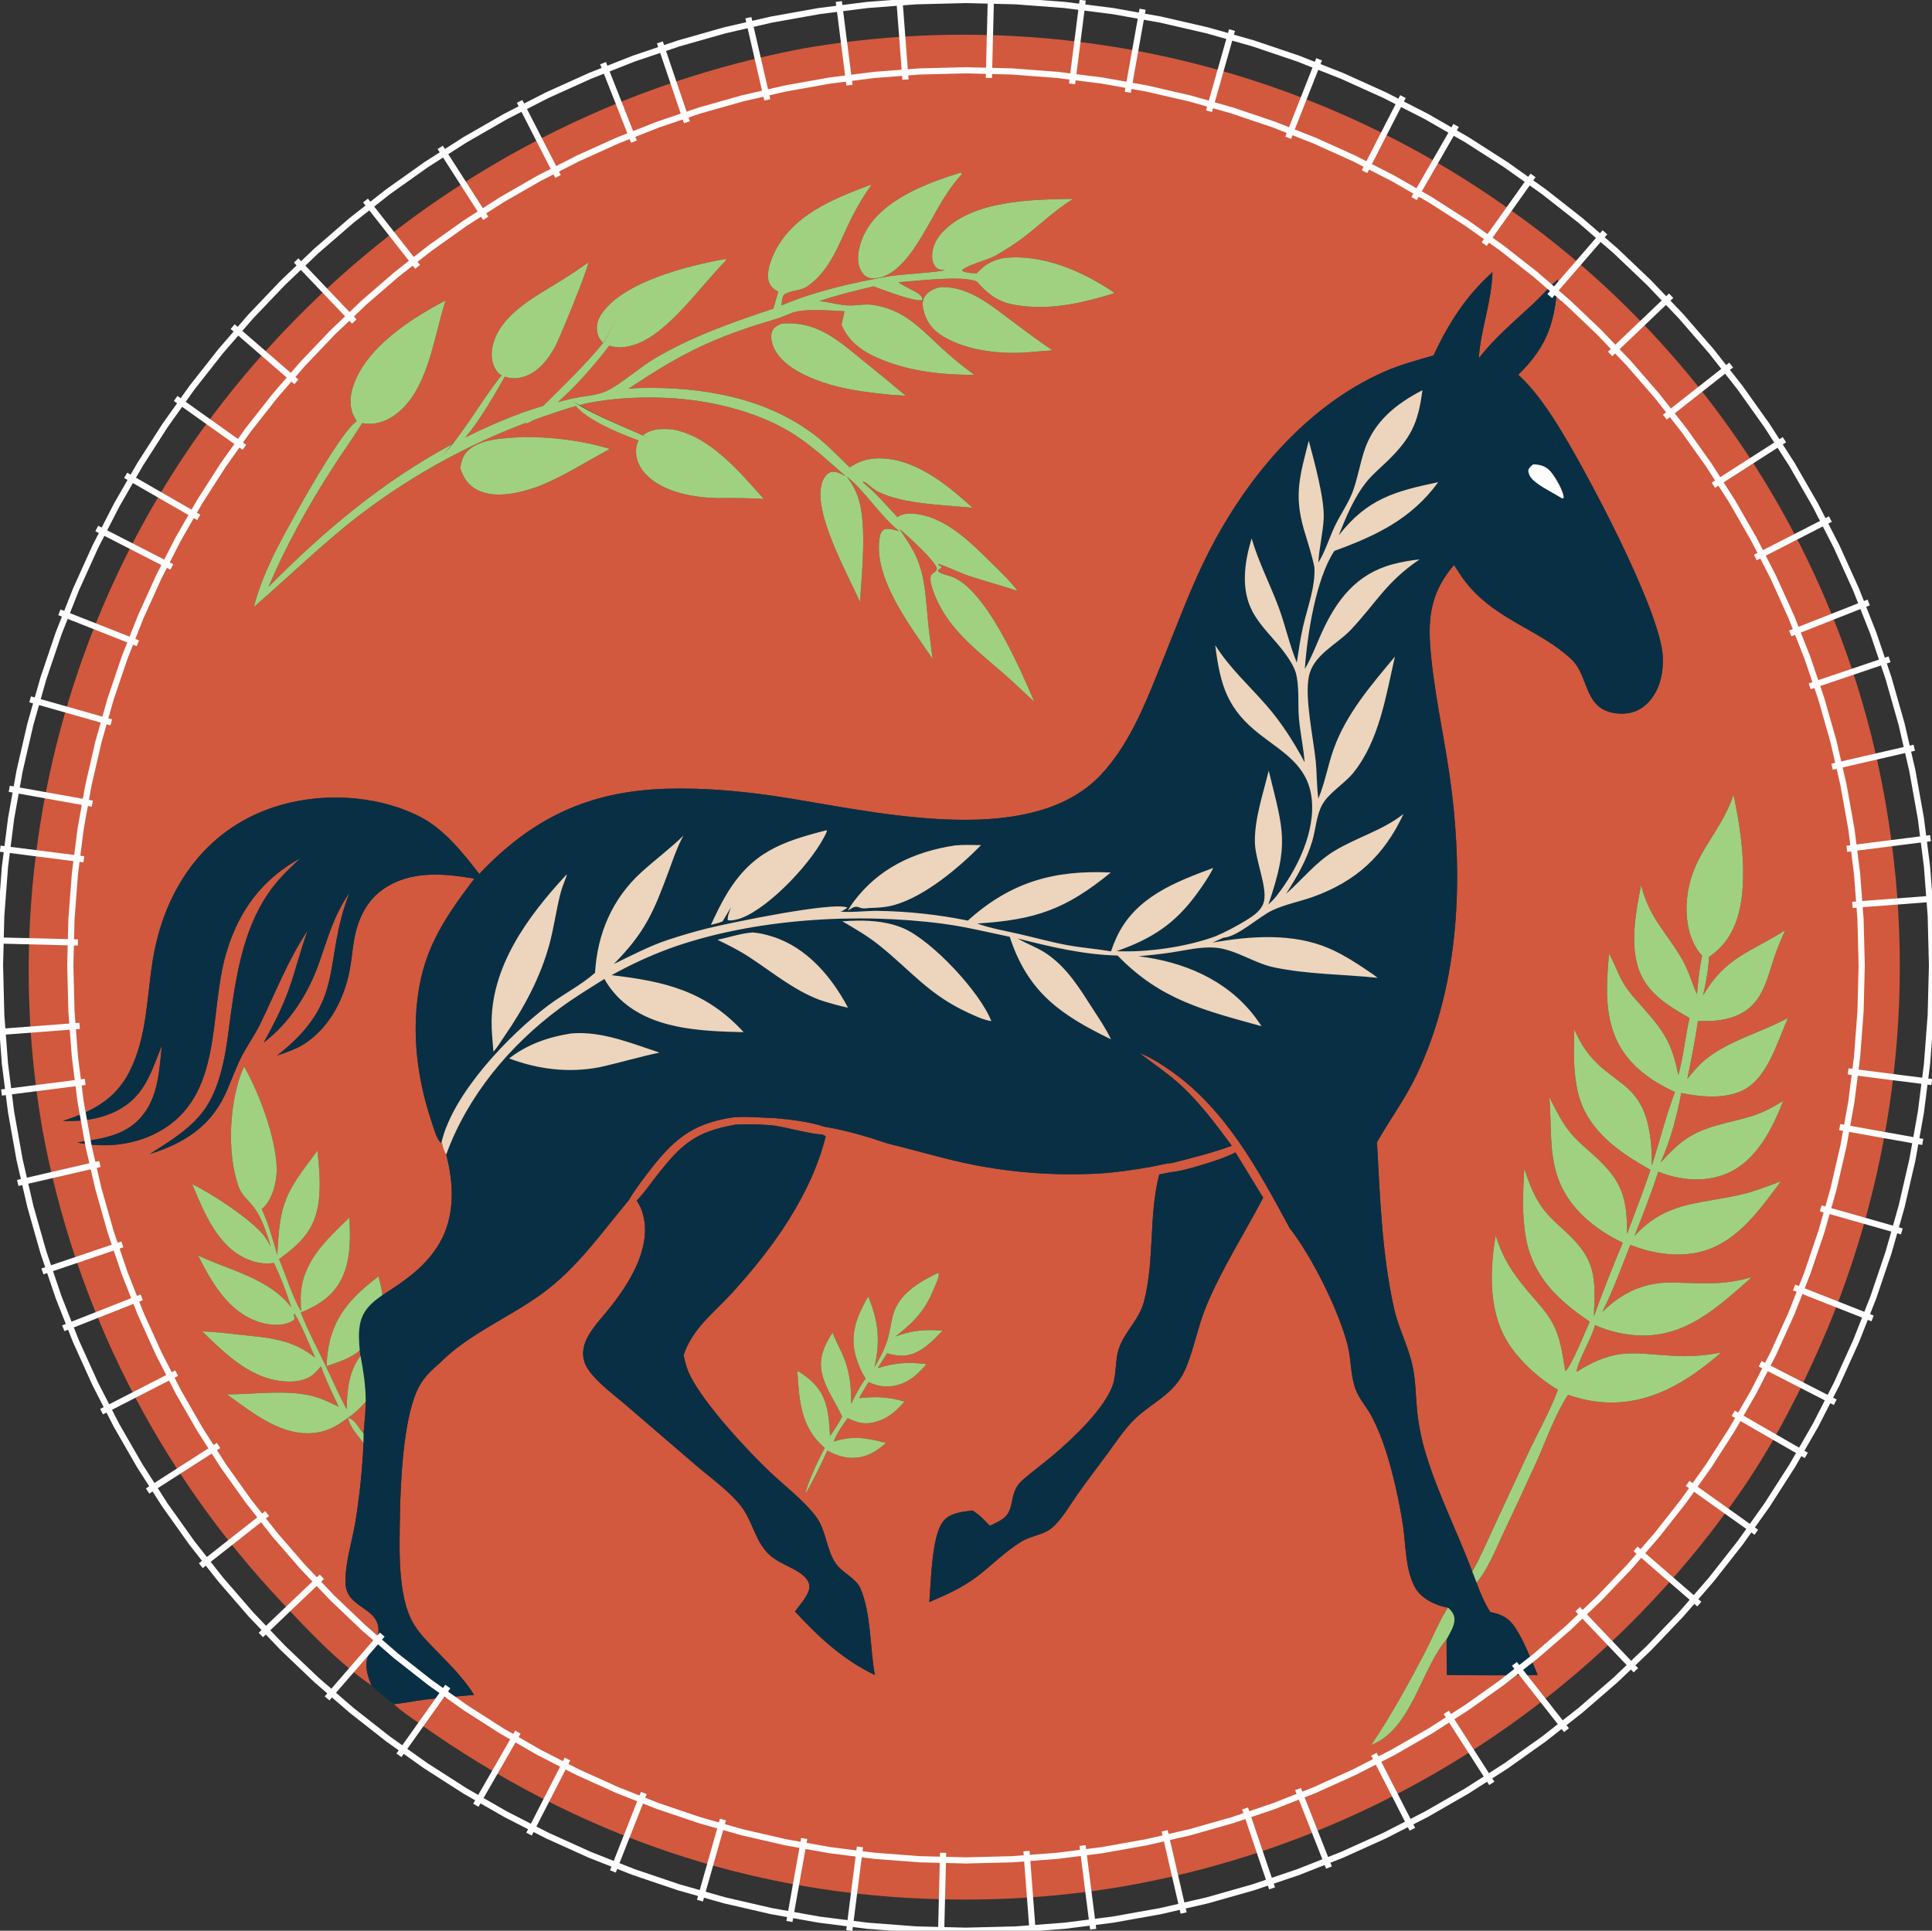<?xml version="1.0" encoding="UTF-8" standalone="no"?>
<svg
   width="82.643mm"
   height="82.598mm"
   version="1.1"
   id="svg38"
   sodipodi:docname="kon.svg"
   inkscape:version="1.3.2 (091e20e, 2023-11-25, custom)"
   xmlns:inkscape="http://www.inkscape.org/namespaces/inkscape"
   xmlns:sodipodi="http://sodipodi.sourceforge.net/DTD/sodipodi-0.dtd"
   xmlns="http://www.w3.org/2000/svg"
   xmlns:svg="http://www.w3.org/2000/svg"
   xmlns:inkstitch="http://inkstitch.org/namespace">
  <rect width="100%" height="100%" fill="#333333" stroke="none"/>
  <sodipodi:namedview
     id="namedview38"
     pagecolor="#8d8d8d"
     bordercolor="#000000"
     borderopacity="0.25"
     inkscape:showpageshadow="2"
     inkscape:pageopacity="0.0"
     inkscape:pagecheckerboard="0"
     inkscape:deskcolor="#d1d1d1"
     inkscape:zoom="2.221742"
     inkscape:cx="138.17986"
     inkscape:cy="106.67305"
     inkscape:window-width="1920"
     inkscape:window-height="991"
     inkscape:window-x="-9"
     inkscape:window-y="-9"
     inkscape:window-maximized="1"
     inkscape:current-layer="svg38"
     inkscape:document-units="mm" />
  <defs
     id="defs38" />
  <g
     id="g118"
     inkscape:label="pomaranczowy"
     transform="matrix(0.328 0 0 0.328 -11.365 -11.011)">
    <path
       id="path95"
       style="fill:#d2593d"
       d="m 510.609,50.682 c -3.781,-0.009 -7.56,0.029 -11.34,0.113 -3.78,0.084 -7.56,0.212 -11.336,0.389 -3.777,0.176 -7.549,0.399 -11.32,0.668 -3.772,0.268 -7.54,0.583 -11.303,0.943 -3.764,0.361 -7.522,0.768 -11.275,1.221 -3.754,0.453 -7.503,0.95 -11.244,1.494 -3.741,0.544 -7.474,1.134 -11.201,1.77 -3.754,0.697 -7.499,1.439 -11.234,2.227 -3.736,0.787 -7.461,1.619 -11.176,2.496 -3.716,0.877 -7.42,1.799 -11.113,2.766 -3.693,0.967 -7.374,1.979 -11.043,3.035 -3.669,1.056 -7.324,2.156 -10.967,3.301 -3.642,1.144 -7.269,2.332 -10.883,3.564 -3.613,1.232 -7.211,2.507 -10.793,3.826 -3.583,1.319 -7.148,2.682 -10.697,4.088 -3.55,1.405 -7.083,2.853 -10.598,4.344 -3.514,1.491 -7.009,3.024 -10.486,4.6 -3.478,1.575 -6.937,3.194 -10.375,4.854 -3.439,1.659 -6.855,3.359 -10.252,5.102 -3.397,1.742 -6.773,3.522 -10.127,5.346 -3.353,1.824 -6.685,3.688 -9.994,5.592 -3.309,1.904 -6.594,3.849 -9.855,5.832 -3.262,1.984 -6.5,4.006 -9.713,6.068 -3.213,2.062 -6.4,4.164 -9.562,6.303 -3.162,2.139 -6.299,4.314 -9.408,6.529 -3.11,2.215 -6.191,4.468 -9.246,6.758 -3.054,2.289 -6.081,4.614 -9.08,6.977 -2.999,2.363 -5.969,4.763 -8.91,7.197 -2.941,2.435 -5.852,4.904 -8.732,7.408 -2.881,2.505 -5.73,5.045 -8.549,7.619 -2.82,2.574 -5.609,5.181 -8.365,7.822 -2.756,2.642 -5.48,5.316 -8.172,8.023 -2.691,2.707 -5.349,5.447 -7.975,8.219 -2.625,2.772 -5.218,5.574 -7.775,8.408 -2.558,2.834 -5.08,5.698 -7.568,8.594 -2.488,2.895 -4.94,5.821 -7.357,8.775 -2.418,2.955 -4.799,5.939 -7.145,8.951 -2.346,3.012 -4.654,6.053 -6.926,9.121 -2.272,3.068 -4.506,6.163 -6.703,9.285 -2.128,3.058 -4.218,6.142 -6.27,9.252 -2.053,3.11 -4.067,6.244 -6.043,9.402 -1.976,3.158 -3.912,6.339 -5.811,9.545 -1.898,3.206 -3.757,6.434 -5.576,9.686 -1.819,3.251 -3.599,6.525 -5.338,9.82 -1.74,3.294 -3.439,6.609 -5.098,9.945 -1.659,3.336 -3.275,6.693 -4.852,10.068 -1.577,3.375 -3.114,6.768 -4.607,10.182 -1.494,3.413 -2.945,6.845 -4.355,10.293 -1.41,3.449 -2.778,6.913 -4.104,10.395 -1.325,3.482 -2.607,6.981 -3.848,10.494 -1.24,3.513 -2.438,7.04 -3.592,10.582 -1.154,3.542 -2.265,7.098 -3.332,10.668 -1.067,3.57 -2.092,7.151 -3.072,10.746 -0.98,3.594 -1.915,7.199 -2.807,10.816 -0.892,3.617 -1.74,7.247 -2.543,10.885 -0.803,3.638 -1.563,7.285 -2.277,10.941 -0.714,3.657 -1.385,7.322 -2.01,10.994 -0.625,3.673 -1.205,7.352 -1.74,11.039 -0.535,3.687 -1.024,7.381 -1.469,11.08 -0.445,3.698 -0.847,7.402 -1.201,11.111 -0.355,3.708 -0.664,7.42 -0.928,11.137 -0.264,3.716 -0.483,7.435 -0.656,11.156 -0.173,3.722 -0.3,7.445 -0.383,11.17 -0.082,3.724 -0.12,7.45 -0.111,11.176 0.008,3.726 0.063,7.449 0.162,11.174 0.099,3.724 0.243,7.448 0.434,11.168 0.19,3.721 0.426,7.439 0.707,11.154 0.281,3.715 0.607,7.426 0.979,11.133 0.372,3.707 0.788,7.409 1.25,11.105 0.462,3.697 0.97,7.388 1.521,11.072 0.552,3.684 1.147,7.361 1.789,11.031 0.497,2.705 1.019,5.406 1.564,8.102 0.546,2.696 1.115,5.387 1.709,8.072 0.594,2.685 1.212,5.364 1.854,8.039 0.642,2.674 1.308,5.342 1.998,8.004 0.69,2.662 1.403,5.317 2.141,7.967 0.737,2.65 1.499,5.293 2.283,7.93 0.785,2.636 1.592,5.265 2.424,7.887 0.832,2.621 1.688,5.234 2.566,7.84 0.879,2.606 1.78,5.205 2.705,7.795 0.925,2.59 1.874,5.171 2.846,7.744 0.972,2.573 1.967,5.136 2.984,7.691 1.017,2.554 2.058,5.1 3.121,7.637 1.063,2.537 2.148,5.063 3.256,7.58 1.108,2.517 2.239,5.025 3.393,7.521 1.153,2.497 2.329,4.983 3.527,7.459 1.198,2.475 2.418,4.94 3.66,7.395 1.242,2.453 2.505,4.895 3.791,7.326 1.286,2.432 2.594,4.85 3.924,7.258 1.329,2.408 2.678,4.804 4.051,7.188 1.372,2.384 2.765,4.755 4.18,7.113 1.415,2.358 2.852,4.703 4.309,7.035 1.456,2.333 2.933,4.653 4.432,6.959 1.498,2.307 3.017,4.6 4.557,6.879 1.539,2.279 3.1,4.544 4.68,6.795 1.58,2.251 3.179,4.488 4.799,6.711 1.62,2.222 3.26,4.43 4.92,6.623 1.66,2.193 3.339,4.37 5.037,6.533 1.699,2.163 3.417,4.311 5.154,6.443 1.737,2.132 3.492,4.249 5.268,6.35 1.775,2.1 3.568,4.183 5.381,6.252 1.813,2.069 3.645,4.121 5.494,6.156 1.849,2.036 3.716,4.056 5.602,6.059 13.514,14.574 28.088,29.94 44.482,41.334 -7.065,-17.187 3.191,-16.025 3.498,-26.623 0.261,-8.983 -8.151,-10.581 -13.154,-16.025 -2.103,-2.287 -3.057,-4.809 -3.133,-7.902 -0.236,-9.745 3.159,-19.955 4.799,-29.549 2.14,-13.045 3.499,-26.171 4.076,-39.377 -2.608,-3.513 -7.01,-8.135 -7.59,-12.514 -4.529,3.506 -9.231,6.334 -14.99,7.291 -17.112,2.843 -31.737,-9.577 -44.766,-18.744 13.663,-0.009 30.521,-2.623 43.557,1.168 4.019,1.169 7.82,3.115 11.588,4.912 -3.155,-6.496 -6.3,-13.159 -8.766,-19.947 -0.898,1.056 -1.793,2.143 -2.768,3.131 -3.149,3.196 -7.669,4.329 -12.031,4.4 -18.243,0.3 -31.563,-12.949 -43.707,-24.717 6.184,0.124 12.415,0.989 18.564,1.633 14.107,1.478 25.63,2.112 37.111,11.322 -2.593,-5.647 -7.02,-16.888 -10.186,-21.627 l -0.404,0.23 0.441,2.158 c -0.422,0.82 -0.91,1.082 -1.711,1.486 -4.782,2.417 -11.194,1.702 -16.135,0.06 -14.812,-4.919 -23.158,-19.585 -29.742,-32.707 15.361,7.313 35.216,11.342 45.965,25.613 -2.428,-7.443 -5.157,-14.892 -8.592,-21.932 -4.466,0.682 -8.641,-0.007 -12.803,-1.725 -14.978,-6.181 -21.672,-23.31 -27.479,-37.156 10,4.968 27.393,16.34 34.666,24.523 1.644,1.851 2.856,4.143 4.092,6.277 -1.952,-6.304 -4.052,-13.215 -7.859,-18.682 -2.552,-3.664 -6.185,-6.082 -7.822,-10.391 -6.233,-16.395 -4.838,-43.649 2.492,-59.666 7.528,12.873 17.437,39.287 15.938,53.977 -0.578,5.664 -2.724,12.605 -7.207,16.316 3.354,7.294 5.428,14.919 7.672,22.605 1.185,-26.331 4.046,-30.682 19.787,-51.406 0.934,8.618 1.736,17.832 0.398,26.432 -2.025,13.003 -9.165,19.561 -19.33,27.027 3.629,8.499 6.228,17.646 10.785,25.707 -0.062,-2.328 -0.132,-4.663 -0.1,-6.992 0.233,-16.974 12.625,-28.254 23.959,-39.176 0.497,9.633 0.783,19.408 -3.055,28.479 -4.044,9.558 -11.588,14.499 -20.871,18.311 3.545,9.009 7.973,17.387 12.174,26.08 3.485,7.211 6.631,14.549 10.418,21.615 0.289,-9.546 0.936,-18.501 6.842,-26.387 l -0.379,-2.615 c -4.602,3.958 -10.568,5.724 -16.193,7.705 -0.064,-2.106 0.039,-4.106 0.311,-6.191 2.322,-17.864 11.335,-27.465 25.156,-38.047 0.79,3.072 1.492,6.078 1.939,9.221 11.048,-7.033 21.303,-13.99 28.078,-25.547 7.742,-13.208 7.146,-29.335 3.34,-43.711 -1.281,-1.976 -1.8,-4.071 -2.234,-6.357 l -0.545,0.537 c -2.209,-2.591 -3.321,-7.039 -4.404,-10.275 -6.079,-18.166 -9.013,-36.848 -7.467,-56.027 2.198,-27.271 12.625,-42.916 28.523,-63.918 -15.17,-2.606 -31.52,-4.103 -44.91,5.193 -8.45,5.866 -12.656,15.231 -14.385,25.102 -0.899,5.133 -1.241,10.374 -2.279,15.48 -2.734,13.451 -9.391,26.541 -20.719,34.668 -4.581,3.287 -9.626,4.966 -14.912,6.748 34.587,-27.071 22.021,-45.016 35.65,-80.221 -8.043,11.648 -10.618,22.335 -15.264,35.332 -5.265,14.735 -14.434,28.96 -26.998,38.48 4.686,-8.491 9.067,-16.923 12.334,-26.09 3.43,-9.622 5.832,-19.603 9.348,-29.189 -9.796,14.675 -15.869,30.701 -23.576,46.439 -2.771,5.658 -6.535,10.73 -9.338,16.35 -2.987,5.989 -5.085,12.387 -7.955,18.426 -7.553,15.892 -20.569,23.899 -36.869,29.004 20.92,-13.309 30.602,-19.894 36.236,-45.459 1.703,-7.732 2.488,-15.623 3.576,-23.455 3.067,-22.078 7.108,-45.267 21.211,-63.256 3.895,-4.967 8.539,-9.284 13.1,-13.627 -19.035,10.43 -30.499,26.145 -36.598,46.912 -8.807,29.988 -1.014,70.515 -33.506,88.109 -12.088,6.546 -26.473,7.939 -39.805,5.123 12.868,-2.057 25.056,-3.364 33.238,-14.84 6.668,-9.353 7.279,-21.823 8.354,-32.895 -5.892,14.803 -9.128,26.681 -24.922,33.381 -7.674,3.255 -15.564,3.919 -23.807,3.771 14.323,-4.782 25.741,-10.352 32.861,-24.473 8.503,-16.864 8.437,-35.724 11.271,-53.957 5.406,-34.769 24.967,-64.58 59.328,-76.117 22.848,-7.671 50.314,-6.506 72.049,4.289 12.19,6.054 21.505,17.885 29.719,28.463 26.171,-27.719 54.207,-40.892 92.457,-42.006 17.382,-0.506 35.216,1.01 52.42,3.504 45.771,6.633 125.74,27.795 161.613,-10.475 15.005,-16.007 23.024,-38.144 31.111,-58.139 6.593,-16.304 12.786,-33.121 20.588,-48.881 18.67,-37.712 48.455,-74.124 87.646,-91.49 7.991,-3.542 16.154,-5.682 24.498,-8.123 7.438,-15.824 15.895,-29.255 29.068,-41.039 -0.531,15.387 -5.822,28.13 -6.766,42.473 7.715,-10.104 17.537,-18.156 26.75,-26.82 4.194,-3.943 8.036,-8.315 12.328,-12.133 -1.526,20.701 -4.599,32.321 -19.604,47.051 7.438,6.788 13.26,15.155 18.664,23.6 13.418,20.972 51.646,92.636 52.584,115.539 0.323,7.897 -1.49,16.395 -7.078,22.289 -3.582,3.778 -7.683,5.566 -12.889,5.639 -4.287,0.06 -9.171,-1.075 -12.316,-4.164 -6.313,-6.2 -6.136,-16.504 -12.912,-22.777 -15.35,-14.215 -35.559,-18.819 -50.166,-35.684 -2.877,-3.322 -5.197,-6.952 -7.533,-10.662 -10.105,11.604 -12.853,23.473 -11.84,38.619 1.437,21.483 6.425,43.048 9.525,64.377 7.171,49.32 5.602,102.703 -16.166,148.443 -5.784,12.152 -13.053,21.7 -19.514,33.148 1.516,27.36 2.429,54.814 8.361,81.678 2.248,10.178 7.442,19.468 9.402,29.67 1.322,6.884 1.34,13.944 2.004,20.904 0.39,3.752 0.966,7.476 1.727,11.17 0.762,3.694 1.704,7.343 2.83,10.943 6.082,19.639 15.418,38.02 22.648,57.215 3.928,-6.796 7.055,-14.228 10.373,-21.346 l 16.619,-35.799 c 4.943,-10.706 11.169,-21.435 15.236,-32.455 -8.335,-4.716 -17.158,-12.657 -22.783,-20.42 -11.632,-16.052 -10.977,-36.925 -7.938,-55.609 4.188,13.059 9.667,20.369 18.574,30.609 4.06,4.667 8.234,9.435 10.748,15.156 3.002,6.833 3.719,13.788 5.012,21.029 2.473,-1.055 10.38,-20.718 12.064,-24.303 -15.287,-10.389 -27.707,-21.775 -31.348,-40.646 -2.226,-11.546 -1.515,-23.148 -0.955,-34.791 2.284,6.739 4.599,13.312 8.814,19.141 3.28,4.537 7.523,8.192 11.617,11.965 14.909,13.737 14.783,22.299 13.893,41.672 4.456,-12.212 9.212,-24.308 14.266,-36.285 -13.679,-6.407 -26.689,-17.079 -31.898,-31.691 -4.641,-13.022 -3.049,-26.637 -4.357,-40.092 3.25,6.28 6.454,13.087 11.135,18.455 3.288,3.77 7.281,7.046 10.988,10.4 13.628,12.33 16.257,20.435 16.25,38.631 3.814,-10.512 8.017,-20.961 11.51,-31.578 -15.182,-8.611 -30.536,-18.999 -35.359,-36.76 -2.772,-10.209 -2.531,-21.987 -2.162,-32.512 13.904,32.805 38.481,17.992 38.197,67.186 3.834,-12.02 6.981,-24.543 11.406,-36.332 -12.847,-5.76 -24.662,-14.603 -29.846,-28.172 -5.007,-13.108 -3.748,-26.364 -2.672,-40.004 l 0.338,0.604 c 2.951,5.323 4.757,11.378 8.277,16.348 2.445,3.452 5.377,6.572 8.174,9.736 10.556,11.941 14.189,17.485 17.361,33.186 2.603,-9.298 3.408,-18.804 5.543,-28.16 -11.224,-6.427 -22.067,-12.88 -25.707,-26.148 -3.325,-12.119 -0.689,-27.102 1.85,-39.232 4.169,16.395 12.453,23.001 20.344,36.701 3.131,5.435 4.598,11.328 7.178,16.955 0.518,-6.315 1.249,-12.814 2.514,-19.025 -5.882,-6.261 -7.932,-16.197 -7.623,-24.607 0.904,-24.558 16.537,-34.437 23.113,-54.732 4.272,19.775 9.077,52.064 -2.211,69.812 -0.629,1.008 -1.312,1.98 -2.045,2.914 -0.732,0.935 -1.513,1.827 -2.342,2.678 -0.829,0.851 -1.701,1.654 -2.615,2.412 -0.915,0.758 -1.867,1.466 -2.857,2.121 -0.246,6.291 -1.569,12.798 -2.895,18.943 11.325,-19.077 22.961,-20.912 40.43,-32.082 -1.942,4.441 -3.893,8.866 -5.416,13.475 -3.952,11.962 -6.041,23.843 -19.375,28.965 -5.914,2.271 -11.944,2.495 -18.195,2.328 -1.431,9.609 -3.262,19.002 -5.229,28.506 2.615,-3.128 5.197,-6.337 8.309,-8.99 11.218,-9.565 28.235,-13.909 41.334,-21.037 -5.566,12.253 -10.385,31.168 -24.02,36.465 -8.994,3.494 -19.381,2.4 -28.617,0.549 -2.187,11.577 -5.381,23.47 -10.178,34.238 3.78,-4.018 7.451,-7.993 11.98,-11.195 10.185,-7.202 21.793,-8.093 33.328,-11.766 5.394,-1.717 10.266,-4.391 15.074,-7.334 -5.182,13.549 -13.196,29.304 -27.184,35.492 -11.024,4.879 -23.354,3.686 -34.346,-0.629 -3.498,10.695 -7.597,21.225 -11.754,31.68 15.315,-16.644 30.499,-15.641 51.049,-20.074 7.219,-1.556 14.227,-4.295 21.125,-6.891 -11.277,15.202 -23.296,32.525 -43.469,35.545 -10.553,1.58 -20.859,-0.398 -30.727,-4.189 -4.385,11.032 -8.489,22.457 -13.828,33.055 10.087,-9.795 20.797,-14.788 35.012,-14.504 14.162,0.282 24.715,1.504 38.764,-2.684 -17.03,14.9 -32.991,30.415 -57.391,28.674 -1.72,-0.123 -3.432,-0.323 -5.135,-0.596 -1.704,-0.273 -3.392,-0.62 -5.064,-1.041 -1.673,-0.421 -3.324,-0.914 -4.953,-1.479 -1.63,-0.565 -3.233,-1.199 -4.807,-1.904 -1.734,6.787 -8.487,17.49 -9.115,23.082 20.242,-12.753 28.355,-8.738 50.268,-7.814 3.531,0.12 7.057,0.033 10.578,-0.264 3.52,-0.296 7.013,-0.798 10.475,-1.506 -16.546,14.446 -35.31,26.048 -58.088,24.557 -6.016,-0.395 -11.765,-1.729 -17.455,-3.686 -6.394,9.863 -10.637,22.033 -15.4,32.789 -5.512,12.124 -11.126,24.2 -16.842,36.229 -3.536,7.57 -7.403,17.242 -12.828,23.588 1.869,5.135 3.843,9.833 6.764,14.461 5.842,1.221 9.231,2.884 12.598,8.131 4.455,6.942 7.487,15.365 10.807,22.924 -14.934,0.227 -29.87,0.221 -44.805,-0.019 -0.076,-5.862 -0.111,-11.726 -0.104,-17.588 -13.05,15.483 -17.02,44.055 -37.191,52.176 9.866,-14.638 18.43,-30.234 26.613,-45.867 2.889,-5.521 8.204,-17.945 11.301,-21.926 -0.165,-0.01 -0.333,0.003 -0.494,-0.029 -6.14,-1.194 -13.059,-4.589 -16.029,-10.322 -4.524,-8.733 -4.273,-19.987 -5.635,-29.572 -0.982,-6.537 -2.214,-13.028 -3.695,-19.471 -2.702,-11.723 -6.113,-23.848 -11.646,-34.559 -2.427,-4.697 -6.305,-8.761 -8.129,-13.744 -2.504,-6.84 -2.079,-14.447 -3.85,-21.475 -4.324,-17.162 -17.654,-43.935 -28.592,-57.859 -15.369,-28.484 -31.446,-58.493 -58.494,-77.477 -4.929,-3.458 -9.82,-6.601 -15.424,-8.848 5.917,4.747 12.286,8.864 18.025,13.857 10.512,9.143 19.144,20.672 27.361,31.85 -9.599,3.475 -19.732,6.05 -29.633,8.521 -3.363,0.206 -7.19,1.355 -10.559,1.93 -8.121,1.385 -16.387,2.634 -24.613,3.172 -5.641,0.33 -11.287,0.467 -16.938,0.412 -5.65,-0.054 -11.292,-0.301 -16.926,-0.738 -5.634,-0.438 -11.246,-1.066 -16.836,-1.887 -5.591,-0.82 -11.148,-1.828 -16.67,-3.025 -12.513,-2.773 -24.846,-6.468 -37.311,-9.482 -10.048,-3.391 -20.767,-6.584 -31.244,-8.293 -7.467,-2.459 -16.026,-3.474 -23.834,-4.197 -5.312,-0.176 -10.4,-0.624 -15.621,-0.635 -1.74,-0.004 -3.494,0.041 -5.277,0.16 -21.35,3.044 -30.54,11.689 -43.445,28.832 -2.893,3.841 -5.929,7.816 -8.293,12.002 -13.624,16.258 -25.265,33.288 -42.633,45.998 -16.314,11.938 -36.343,19.953 -50.65,34.375 l -3.641,3.27 c -3.349,3.249 -5.753,6.371 -7.641,10.664 -6.607,15.031 -7.997,44.381 -8.26,60.98 -0.245,15.526 -1.362,39.894 6.637,53.451 3.194,5.411 7.902,9.86 12.238,14.352 6.202,6.425 12.998,13.165 17.648,20.822 -8.152,0.733 -16.352,1.341 -24.473,2.354 -4.988,0.622 -9.994,1.731 -14.984,2.195 3.526,3.439 8.136,6.423 12.166,9.289 77.674,55.225 163.909,85.079 259.291,86.938 7.152,0.158 14.303,0.152 21.455,-0.018 7.152,-0.169 14.295,-0.502 21.432,-0.998 7.136,-0.497 14.259,-1.156 21.365,-1.979 7.106,-0.822 14.191,-1.808 21.252,-2.955 3.812,-0.644 7.615,-1.336 11.41,-2.074 3.795,-0.739 7.58,-1.523 11.355,-2.355 3.776,-0.832 7.539,-1.711 11.293,-2.637 3.754,-0.925 7.495,-1.898 11.225,-2.916 3.73,-1.018 7.447,-2.083 11.15,-3.193 3.703,-1.111 7.392,-2.267 11.066,-3.469 3.675,-1.202 7.335,-2.448 10.979,-3.74 3.644,-1.293 7.271,-2.63 10.881,-4.012 3.611,-1.383 7.204,-2.81 10.779,-4.281 3.575,-1.471 7.13,-2.987 10.668,-4.547 3.538,-1.56 7.056,-3.162 10.555,-4.809 3.498,-1.646 6.974,-3.337 10.43,-5.07 3.456,-1.733 6.89,-3.508 10.303,-5.326 3.412,-1.818 6.801,-3.678 10.166,-5.58 3.366,-1.902 6.708,-3.845 10.025,-5.83 3.318,-1.984 6.611,-4.01 9.879,-6.076 3.267,-2.067 6.507,-4.174 9.723,-6.32 3.216,-2.147 6.406,-4.333 9.566,-6.559 3.161,-2.226 6.295,-4.49 9.4,-6.793 3.105,-2.303 6.18,-4.646 9.227,-7.025 3.047,-2.38 6.066,-4.796 9.053,-7.25 2.987,-2.454 5.944,-4.945 8.869,-7.473 2.925,-2.528 5.818,-5.092 8.68,-7.691 2.862,-2.599 5.692,-5.233 8.488,-7.902 2.796,-2.669 5.559,-5.373 8.289,-8.111 2.729,-2.738 5.425,-5.509 8.086,-8.314 2.662,-2.804 5.287,-5.64 7.877,-8.51 2.59,-2.87 5.145,-5.772 7.664,-8.705 2.519,-2.933 5,-5.898 7.445,-8.893 2.445,-2.995 4.854,-6.018 7.225,-9.072 2.37,-3.054 4.702,-6.138 6.996,-9.25 2.294,-3.112 4.549,-6.252 6.766,-9.42 14.616,-20.736 26.673,-43.293 37.176,-66.348 1.218,-2.648 2.41,-5.307 3.578,-7.979 1.167,-2.671 2.31,-5.353 3.428,-8.045 1.117,-2.692 2.209,-5.394 3.275,-8.107 1.066,-2.713 2.107,-5.435 3.123,-8.168 1.015,-2.732 2.005,-5.473 2.969,-8.225 0.964,-2.751 1.901,-5.512 2.812,-8.281 0.912,-2.768 1.798,-5.545 2.658,-8.33 0.859,-2.785 1.694,-5.578 2.502,-8.379 0.808,-2.801 1.587,-5.61 2.342,-8.426 0.754,-2.815 1.484,-5.637 2.186,-8.467 0.701,-2.829 1.375,-5.665 2.023,-8.508 0.649,-2.842 1.271,-5.687 1.865,-8.541 0.595,-2.854 1.162,-5.713 1.703,-8.578 0.541,-2.864 1.056,-5.734 1.543,-8.607 0.487,-2.874 0.947,-5.752 1.381,-8.635 0.433,-2.882 0.838,-5.77 1.217,-8.66 0.379,-2.891 0.732,-5.783 1.057,-8.68 0.324,-2.897 0.62,-5.797 0.891,-8.699 0.27,-2.902 0.513,-5.807 0.729,-8.715 0.215,-2.907 0.404,-5.816 0.564,-8.727 0.161,-2.911 0.295,-5.822 0.4,-8.734 0.106,-2.913 0.185,-5.827 0.236,-8.742 0.051,-2.915 0.076,-5.829 0.072,-8.744 -0.003,-2.915 -0.034,-5.829 -0.092,-8.744 -0.059,-2.914 -0.145,-5.827 -0.258,-8.74 -0.113,-2.913 -0.254,-5.824 -0.422,-8.734 -0.168,-2.91 -0.361,-5.818 -0.584,-8.725 -0.222,-2.907 -0.473,-5.811 -0.75,-8.713 -0.277,-2.902 -0.579,-5.802 -0.91,-8.697 -0.332,-2.896 -0.691,-5.788 -1.076,-8.678 -0.386,-2.889 -0.798,-5.775 -1.238,-8.656 -0.44,-2.882 -0.907,-5.76 -1.4,-8.633 -0.624,-3.695 -1.294,-7.382 -2.01,-11.061 -0.715,-3.679 -1.476,-7.349 -2.283,-11.008 -0.806,-3.66 -1.659,-7.309 -2.557,-10.947 -0.897,-3.639 -1.84,-7.264 -2.828,-10.879 -0.988,-3.615 -2.02,-7.218 -3.098,-10.807 -1.077,-3.589 -2.201,-7.165 -3.367,-10.727 -1.167,-3.562 -2.378,-7.108 -3.633,-10.639 -1.255,-3.532 -2.552,-7.047 -3.895,-10.545 -1.343,-3.499 -2.729,-6.981 -4.158,-10.445 -1.429,-3.464 -2.901,-6.912 -4.416,-10.34 -1.515,-3.427 -3.073,-6.835 -4.672,-10.225 -1.6,-3.389 -3.24,-6.757 -4.924,-10.105 -1.683,-3.348 -3.409,-6.675 -5.176,-9.98 -1.766,-3.305 -3.573,-6.587 -5.422,-9.848 -1.848,-3.26 -3.737,-6.496 -5.666,-9.709 -1.928,-3.213 -3.896,-6.402 -5.904,-9.566 -2.008,-3.165 -4.056,-6.303 -6.143,-9.416 -2.086,-3.113 -4.21,-6.201 -6.373,-9.262 -2.163,-3.06 -4.363,-6.092 -6.602,-9.098 -2.239,-3.006 -4.516,-5.983 -6.828,-8.932 -2.313,-2.949 -4.661,-5.869 -7.047,-8.76 -2.385,-2.89 -4.805,-5.75 -7.262,-8.58 -2.457,-2.83 -4.949,-5.63 -7.475,-8.398 -2.527,-2.768 -5.087,-5.502 -7.682,-8.207 -2.594,-2.704 -5.222,-5.377 -7.883,-8.016 -2.661,-2.639 -5.354,-5.245 -8.08,-7.816 -2.725,-2.572 -5.482,-5.109 -8.271,-7.611 -2.789,-2.503 -5.609,-4.973 -8.459,-7.406 -2.85,-2.433 -5.731,-4.83 -8.641,-7.191 -2.91,-2.361 -5.85,-4.687 -8.818,-6.975 -2.968,-2.289 -5.963,-4.538 -8.986,-6.752 -3.024,-2.213 -6.076,-4.39 -9.154,-6.527 -3.091,-2.177 -6.208,-4.316 -9.352,-6.416 -3.143,-2.1 -6.312,-4.162 -9.506,-6.186 -3.194,-2.023 -6.412,-4.007 -9.654,-5.951 -3.242,-1.945 -6.508,-3.85 -9.797,-5.715 -3.289,-1.865 -6.6,-3.689 -9.934,-5.473 -3.334,-1.784 -6.688,-3.527 -10.064,-5.229 -3.376,-1.701 -6.773,-3.36 -10.189,-4.979 -3.417,-1.619 -6.851,-3.196 -10.307,-4.73 -3.456,-1.535 -6.93,-3.027 -10.422,-4.477 -3.492,-1.45 -7.001,-2.855 -10.527,-4.219 -3.526,-1.364 -7.069,-2.686 -10.627,-3.963 -3.558,-1.277 -7.132,-2.509 -10.721,-3.699 -3.589,-1.19 -7.192,-2.336 -10.809,-3.438 -3.617,-1.102 -7.246,-2.159 -10.889,-3.172 -3.642,-1.013 -7.296,-1.983 -10.963,-2.906 -3.666,-0.924 -7.341,-1.801 -11.029,-2.635 -3.688,-0.834 -7.387,-1.622 -11.094,-2.365 -3.707,-0.743 -7.423,-1.441 -11.146,-2.094 -3.724,-0.652 -7.454,-1.259 -11.193,-1.82 -3.739,-0.561 -7.485,-1.077 -11.236,-1.547 C 563.417,53.802 559.661,53.378 555.898,53 c -3.762,-0.378 -7.527,-0.709 -11.297,-0.994 -3.77,-0.286 -7.543,-0.525 -11.318,-0.719 -3.776,-0.193 -7.554,-0.34 -11.334,-0.441 -3.779,-0.101 -7.559,-0.155 -11.34,-0.164 z M 206.215,732.416 c 3.889,1.253 4.903,5.06 7.643,7.742 0.474,-5.194 0.985,-10.367 1.047,-15.586 -2.618,2.962 -5.349,5.689 -8.689,7.844 z m 301.883,-613.723 0.541,0.1 -0.113,0.842 c -10.65,11.644 -15.984,26.81 -25.424,39.27 -3.774,4.979 -9.568,10.965 -16.066,11.744 -2.754,0.331 -4.183,0.217 -6.42,-1.465 -1.038,-1.242 -1.965,-2.765 -2.453,-4.316 -1.626,-5.162 0.545,-12.312 3.027,-16.934 8.588,-15.987 30.421,-24.212 46.908,-29.24 z m -43.762,5.75 c -3.777,5.297 -7.115,10.859 -10.016,16.682 -5.95,11.911 -10.124,25.52 -21.588,33.494 -3.723,2.589 -7.878,1.818 -11.404,4.043 -1.322,1.443 -1.262,3.57 -1.475,5.434 17.415,-7.264 35.142,-11.211 53.67,-14.443 3.935,-0.687 25.034,-2.024 26.854,-2.945 -1.097,-0.101 -2.653,-0.116 -3.602,-0.727 -1.708,-1.099 -2.499,-3.409 -2.639,-5.34 -0.34,-4.715 1.962,-9.379 5.148,-12.717 15.056,-15.771 44.097,-15.987 64.367,-16.346 -8.599,5.265 -16.015,12.432 -23.967,18.604 -4.507,3.499 -9.341,6.424 -14.227,9.348 -4.567,2.381 -13.088,4.438 -16.439,6.982 l -0.043,0.578 c 2.175,1.143 4.695,1.067 7.104,1.201 4.04,-4.314 6.938,-5.984 12.643,-7.418 19.208,-2.543 39.854,6.417 55.408,17.166 -13.391,4.194 -27.919,7.711 -42.037,6.678 -12.17,-0.89 -18.032,-3.271 -25.988,-12.438 -7.963,-3.059 -29.222,-0.186 -38.727,0.422 2.201,1.523 4.634,2.62 6.979,3.902 1.806,0.988 4.392,2.155 5.01,4.283 l -0.395,0.693 c -4.06,0.653 -19.067,-5.15 -23.775,-6.846 -9.032,2.133 -17.918,4.343 -26.74,7.244 4.697,0.442 9.33,1.88 14.018,2.152 3.996,0.232 8.103,-0.843 12.082,-0.303 15.556,2.115 23.76,11.648 34.643,21.693 5.013,4.627 10.25,8.807 15.738,12.855 -15.471,-0.015 -30.829,-1.558 -45.297,-7.361 -8.852,-3.551 -16.361,-8.274 -20.201,-17.322 l 1.479,-6.709 c -7.148,-0.337 -15.387,-1.087 -22.453,-0.074 -3.671,0.527 -7.53,2.812 -11.174,3.877 -30.597,8.944 -46.46,16.771 -72.898,34.443 2.17,-0.249 4.345,-0.385 6.529,-0.408 29.691,-0.573 60.694,4.643 84.92,22.928 6.311,4.763 11.93,10.723 17.613,16.221 3.823,-2.506 7.845,-4.093 12.441,-4.383 18.476,-1.165 35.322,12.59 48.137,24.299 -14.113,-1.422 -33.689,-1.684 -46.457,-7.844 -2.679,-1.293 -4.671,-3.854 -7.363,-5.146 L 460,271.391 c 6.062,4.811 11.609,11.415 16.959,17.07 3.161,-2.103 6.733,-1.945 10.395,-1.355 14.605,2.353 26.489,14.608 36.557,24.545 4.237,4.183 8.719,8.413 12.291,13.188 -8.731,-2.877 -17.666,-5.1 -26.312,-8.238 -2.431,-0.882 -11.117,-4.939 -12.826,-4.967 0.434,0.731 0.16,0.426 1.037,1.01 0.231,0.155 0.469,0.301 0.703,0.451 -0.405,0.665 -0.147,0.37 -0.971,0.943 -0.222,0.155 -0.449,0.3 -0.674,0.451 l 0.01,0.826 c 2.014,1.547 4.603,1.718 6.92,2.648 16.849,6.764 33.278,45.044 40.439,61.643 -4.993,-4.61 -9.887,-9.347 -15,-13.824 -11.882,-10.403 -24.907,-20.086 -32.184,-34.508 -1.309,-2.594 -5.479,-11.749 -3.58,-14.338 1,-1.363 2.1,-1.036 2.719,-2.938 -0.838,-4.103 -14.8,-16.601 -18.527,-19.676 3.248,4.827 6.683,9.687 8.898,15.1 4.087,9.983 4.274,21.717 5.414,32.359 0.595,5.557 1.441,11.084 2.068,16.639 -10.666,-15.873 -29.261,-39.512 -26.131,-59.645 0.324,-2.08 0.69,-3.099 2.404,-4.355 2.385,-0.453 4.897,0.43 7.229,0.971 -9.789,-7.938 -16.162,-19.019 -25.873,-27 2.835,3.814 4.868,7.442 6.15,12.016 3.717,13.257 1.371,35.723 0.408,49.918 -5.934,-13.645 -23.241,-43.949 -18.748,-58.609 0.617,-2.015 1.994,-4.423 4.031,-5.283 2.432,-1.027 5.464,0.805 7.605,1.838 -7.928,-6.902 -15.363,-13.895 -24.15,-19.766 -16.709,-11.164 -39.632,-17.058 -59.578,-18.521 -13.804,-1.013 -29.586,-0.457 -43.211,2.295 -1.422,0.287 -2.832,0.641 -4.24,1.004 9.675,5.734 20.71,10.081 31.301,14.936 3.001,-2.518 6.805,-3.182 10.6,-3.166 1.284,0.005 2.567,0.087 3.816,0.201 18.401,3.065 33.372,21.035 45.172,34.295 -6.448,-0.377 -12.901,-0.528 -19.359,-0.451 -1.076,0.029 -2.152,0.034 -3.229,0.014 -11.842,-0.197 -27.274,-2.8 -35.752,-11.957 -2.981,-3.219 -4.843,-7.377 -4.621,-11.812 0.086,-1.727 0.517,-3.34 1.35,-4.754 -12.554,-4.729 -24.89,-10.2 -30.85,-16.896 -4.911,1.349 -9.748,3.038 -14.553,4.664 -2.564,0.868 -5.094,1.828 -7.635,2.76 -0.98,0.507 -2.012,1.163 -2.938,1.52 0.214,-0.222 0.5,-0.493 0.717,-0.717 -0.848,0.318 -1.711,0.598 -2.557,0.924 -4.106,1.58 -8.179,3.243 -12.217,4.99 -4.038,1.747 -8.039,3.577 -12.002,5.488 -3.963,1.911 -7.884,3.902 -11.766,5.975 -3.881,2.073 -7.719,4.224 -11.512,6.453 -3.793,2.23 -7.54,4.537 -11.238,6.92 -3.698,2.384 -7.346,4.842 -10.943,7.375 -3.597,2.533 -7.141,5.14 -10.631,7.818 -17.99,13.912 -34.389,30.068 -51.605,44.912 2.123,-8.331 5.347,-16.232 8.992,-24 5.146,-10.966 32.988,-62.014 41.693,-67.535 -0.417,-0.699 -0.817,-1.405 -1.203,-2.121 -2.496,-4.685 -2.184,-10.032 -0.596,-14.971 6.147,-19.109 28.705,-33.661 45.623,-42.453 -6.005,18.239 -8.604,45.609 -25.961,57.107 -4.479,2.966 -9.832,4.464 -15.119,3.318 -4.761,7.626 -10.057,14.942 -14.898,22.523 -11.853,18.56 -22.73,37.862 -31.268,58.176 27.55,-27.785 56.589,-52.12 90.303,-70.172 0.855,-1.063 1.79,-2.012 2.619,-3.111 1.287,-1.704 2.546,-3.447 3.789,-5.215 1.243,-1.767 2.472,-3.558 3.693,-5.359 2.443,-3.603 4.862,-7.246 7.342,-10.811 1.24,-1.783 2.495,-3.546 3.775,-5.275 1.092,-1.475 2.214,-2.909 3.35,-4.326 -0.397,-0.199 -0.793,-0.409 -1.189,-0.648 -0.528,-0.557 -1.021,-1.12 -1.453,-1.758 -2.233,-3.293 -2.679,-7.375 -1.941,-11.229 2.958,-15.47 19.884,-24.4 32.033,-31.877 5.138,-3.143 10.163,-6.454 15.076,-9.938 l 0.109,0.07 c 0.19,2.556 -14.247,37.572 -16.229,41.209 -3.539,6.495 -8.732,13.135 -16.191,15.117 -3.109,0.827 -5.915,0.756 -8.662,-0.26 -1.499,2.625 -2.934,5.159 -4.535,7.887 -1.378,2.347 -2.789,4.703 -4.229,7.016 -2.88,4.626 -5.871,9.081 -8.92,12.951 -0.574,0.729 -1.152,1.415 -1.73,2.1 9.053,-4.538 18.431,-8.646 28.223,-12.232 3.326,-1.218 6.771,-2.303 10.246,-3.311 9.945,-9.867 20.752,-20.377 28.986,-30.486 0.132,-0.162 0.247,-0.413 0.377,-0.586 -1.399,-1.482 -2.32,-2.789 -2.766,-4.908 -0.759,-3.613 0.069,-6.475 2.135,-9.494 10.787,-15.764 42.752,-23.699 61.039,-26.943 l 0.129,0.086 0.098,0.629 c -12.517,12.536 -28.216,35.682 -44.529,41.363 -4.523,1.576 -8.766,2.025 -13.088,0.697 -7.054,9.253 -16.409,19.874 -25.467,27.832 2.391,-0.604 4.789,-1.253 7.154,-1.779 5.437,-1.209 12.077,-1.432 17.107,-3.758 6.557,-3.032 16.358,-11.679 23.514,-15.93 18.198,-10.809 38.647,-17.995 58.646,-24.658 l 2.387,-8.326 c -2.04,-1.191 -3.609,-2.255 -4.484,-4.566 -1.516,-3.995 0.286,-9.584 1.939,-13.297 8.879,-19.946 29.602,-27.877 48.635,-35.076 z m 35.156,50.658 c 13.352,7.8e-4 24.237,9.487 34.43,17.082 6.442,4.8 12.825,9.623 19.516,14.078 l -9.062,0.713 c -14.128,1.617 -32.656,-0.048 -45.033,-7.68 -5.219,-3.217 -8.291,-7.36 -9.604,-13.328 -0.521,-2.376 -0.471,-4.445 0.951,-6.502 1.753,-2.537 4.6,-3.695 7.504,-4.334 0.436,-0.02 0.868,-0.029 1.299,-0.029 z m -75.689,17.857 c 15.356,0.128 25.588,9.724 37.178,19.135 6.783,5.425 13.484,10.951 20.1,16.578 l -7.023,-0.457 c -10.128,-1.039 -20.507,-2.203 -30.301,-5.07 -9.27,-2.715 -22.581,-8.184 -27.262,-17.295 -1.265,-2.464 -2.298,-6.085 -1.299,-8.809 0.814,-2.218 2.771,-3.105 4.805,-3.922 0.22,-0.018 0.44,-0.041 0.66,-0.057 1.071,-0.079 2.119,-0.112 3.143,-0.104 z m -131.176,56.02 c 14.529,0.042 28.687,1.665 42.637,5.904 -11.776,6.311 -23.041,13.696 -35.523,18.561 -0.45,0.16 -0.9,0.315 -1.352,0.469 -8.392,2.865 -20.161,5.5 -28.459,1.184 -4.66,-2.425 -6.956,-6.08 -8.42,-10.938 0.518,-2.863 1.145,-5.524 3.139,-7.748 6.194,-6.909 19.398,-6.784 27.979,-7.432 z m 112.5,338.859 c 0.908,0.007 1.819,0.006 2.727,0.035 2.908,0.094 5.812,0.268 8.775,0.627 5.076,0.699 19.192,4.494 23.098,4.271 l 1.93,0.906 c -7.132,28.974 -26.287,55.522 -46.131,77.217 -8.997,9.836 -19.578,17.542 -23.91,30.678 0.75,3.771 1.599,6.941 3.352,10.398 7.154,14.112 28.054,36.698 39.531,47.525 7.321,6.908 15.878,13.349 22.064,21.309 5.503,7.079 5.189,16.534 10.111,23.588 3.206,4.596 9.876,7.072 12.078,12.201 5.407,12.588 4.625,29.262 7.129,42.693 -15.538,-7.358 -27.877,-18.797 -39.383,-31.334 2.293,-3.206 7.709,-8.824 7.076,-12.943 -0.403,-2.624 -2.744,-4.762 -4.83,-6.16 -4.871,-3.267 -11.042,-5.071 -15.266,-9.215 -6.142,-6.025 -7.587,-14.463 -12.068,-21.451 -5.14,-8.014 -16.066,-15.696 -23.387,-21.982 l -34.332,-29.521 c -5.404,-4.685 -11.346,-8.992 -16.158,-14.295 -2.324,-2.562 -4.349,-5.164 -5.139,-8.615 -1.134,-4.955 0.719,-9.506 3.393,-13.602 2.963,-4.543 6.873,-8.582 10.207,-12.865 8.936,-11.475 18.909,-27.523 16.105,-42.811 -0.53,-2.897 -1.438,-5.621 -3.033,-8.104 -0.13,-0.202 -0.253,-0.409 -0.383,-0.611 -0.078,-0.122 -0.159,-0.239 -0.238,-0.359 3.451,-3.428 6.336,-7.718 9.328,-11.551 12.605,-16.146 19.239,-22.336 39.424,-25.896 2.685,-0.141 5.306,-0.153 7.93,-0.133 z m 58.477,11.414 c 2.293,0.452 4.018,0.654 4.658,0.408 -0.32,0.123 -0.911,0.135 -1.709,0.059 -0.798,-0.076 -1.803,-0.241 -2.949,-0.467 z m 180.02,2.41 13.658,22.324 c -9.289,17.756 -20.112,34.489 -27.893,53.041 -4.15,9.895 -6,20.539 -10.008,30.445 -5.991,14.806 -18.661,17.495 -28.307,28.699 -3.775,4.385 -6.959,9.135 -10.387,13.779 -4.932,6.685 -9.974,13.288 -14.791,20.059 -3.795,5.335 -7.675,12.344 -12.574,16.6 -4.211,3.657 -10.376,3.98 -15.059,6.812 -7.89,4.773 -14.542,11.599 -21.852,17.193 -7.395,5.661 -15.224,9.087 -23.711,12.721 0.873,-9.864 1.072,-32.339 6.814,-39.779 3.245,-4.205 9.528,-4.736 14.406,-5.383 3.401,2.013 5.948,4.696 8.607,7.564 1.79,-0.873 3.642,-1.722 5.359,-2.73 7.935,-4.656 3.332,-13.068 10.402,-19.441 5.048,-4.551 10.643,-8.525 15.818,-12.938 9.399,-8.013 24.739,-22.419 28.904,-33.977 2.126,-5.898 1.144,-12.335 3.117,-18.242 2.794,-8.36 9.985,-14.226 12.332,-23.049 5.4,-20.287 2.291,-42.509 7.586,-62.818 1.906,-0.352 3.807,-0.73 5.703,-1.137 4.822,-0.473 9.731,-1.923 14.363,-3.309 5.954,-1.816 11.947,-3.587 17.508,-6.436 z m -23.633,4.045 c 0.003,-6.9e-4 0.005,6.9e-4 0.008,0 -0.005,10e-4 -0.01,0.003 -0.016,0.004 0.003,-7.7e-4 0.005,-0.003 0.008,-0.004 z m 37.594,18.695 c 1.424,1.979 2.79,4.348 4.23,6.605 -1.453,-2.272 -2.796,-4.612 -4.23,-6.605 z m -160.582,36.676 0.412,0.426 c -0.005,0.199 0.006,0.398 -0.016,0.596 -0.238,2.157 -1.577,4.739 -2.408,6.781 -4.397,10.794 -9.914,16.494 -18.945,23.527 8.05,-3.055 14.631,-3.601 23.195,-2.873 -3.564,3.727 -7.421,7.77 -12.016,10.217 -5.202,2.771 -9.836,2.54 -15.289,0.947 l -4.691,7.316 c 8.803,-2.704 15.01,-3.088 24.084,-1.99 -3.521,4.125 -7.312,7.912 -12.543,9.777 -5.33,1.902 -10.883,1.602 -15.932,-0.912 -1.745,2.547 -3.218,5.202 -4.701,7.906 8.493,-0.887 14.136,-0.652 22.346,1.676 -3.752,4.264 -7.403,7.748 -12.951,9.629 -5.846,1.981 -9.751,1.151 -15.035,-1.455 -2.679,3.616 -5.294,7.331 -6.91,11.559 9.441,-3.045 16.424,-1.825 25.779,0.693 -3.259,2.856 -6.519,5.248 -10.748,6.5 -6.573,1.946 -12.351,0.364 -18.203,-2.736 -3.221,7.177 -6.606,14.028 -10.488,20.865 l -0.164,-0.375 c 1.204,-4.455 3.123,-8.633 4.949,-12.857 1.391,-3.026 2.945,-5.985 4.445,-8.959 l -0.387,-0.338 c -11.638,-10.264 -12.131,-23.183 -13.125,-37.725 2.319,1.416 4.513,2.916 6.545,4.727 8.639,7.7 8.894,16.859 9.578,27.533 2.133,-3.138 4.238,-6.214 5.955,-9.604 -3.244,-7.232 -8.332,-13.877 -10.016,-21.729 -1.608,-7.502 1.446,-13.602 5.301,-19.74 1.29,3.509 3.153,6.872 4.691,10.283 3.792,8.404 4.526,15.777 4.471,24.879 2.05,-4.305 4.292,-8.623 7.137,-12.459 -1.089,-1.736 -2.046,-3.542 -2.871,-5.418 -0.825,-1.876 -1.509,-3.803 -2.053,-5.779 -2.996,-11.055 0.786,-19.837 6.176,-29.281 5.085,12.019 6.086,22.164 3.088,34.902 2.927,-5.054 5.648,-9.921 7.018,-15.641 0.938,-3.921 1.391,-8.075 2.723,-11.883 3.216,-9.202 13.256,-15.04 21.6,-18.986 z"
       inkstitch:fill_method="circular_fill"
       inkstitch:enable_random_stitch_length="True"
       inkstitch:random_stitch_length_jitter_percent="20"
       inkstitch:fill_underlay_row_spacing_mm="4"
       inkstitch:fill_underlay_inset_mm="4"
       inkstitch:row_spacing_mm="0,25"
       inkstitch:ties="0" />
  </g>
  <g
     id="g120"
     inkscape:label="granat"
     transform="matrix(0.328 0 0 0.328 -11.365 -11.011)">
    <path
       id="path101"
       style="fill:#092f45"
       d="m 770.303,167.736 c -13.173,11.784 -21.63,25.215 -29.068,41.039 -8.344,2.441 -16.507,4.581 -24.498,8.123 -39.193,17.367 -68.976,53.777 -87.646,91.49 -7.802,15.761 -13.994,32.577 -20.588,48.881 -8.087,19.995 -16.106,42.132 -31.111,58.139 -35.874,38.27 -115.841,17.108 -161.613,10.475 -17.204,-2.494 -35.037,-4.009 -52.42,-3.504 -38.25,1.114 -66.285,14.286 -92.457,42.006 -8.214,-10.578 -17.529,-22.409 -29.719,-28.463 -21.735,-10.795 -49.2,-11.96 -72.049,-4.289 -34.362,11.537 -53.922,41.347 -59.328,76.117 -2.835,18.233 -2.768,37.093 -11.271,53.957 -7.12,14.121 -18.538,19.691 -32.861,24.473 8.243,0.148 16.132,-0.516 23.807,-3.771 15.794,-6.7 19.03,-18.577 24.922,-33.381 -1.075,11.071 -1.685,23.541 -8.354,32.895 -8.183,11.476 -20.37,12.783 -33.238,14.84 13.332,2.816 27.716,1.423 39.805,-5.123 32.492,-17.595 24.699,-58.121 33.506,-88.109 6.099,-20.768 17.563,-36.482 36.598,-46.912 -4.561,4.343 -9.204,8.66 -13.1,13.627 -14.104,17.989 -18.144,41.178 -21.211,63.256 -1.088,7.832 -1.873,15.723 -3.576,23.455 -5.634,25.566 -15.316,32.15 -36.236,45.459 16.3,-5.105 29.316,-13.112 36.869,-29.004 2.871,-6.039 4.968,-12.436 7.955,-18.426 2.803,-5.619 6.567,-10.691 9.338,-16.35 7.707,-15.739 13.78,-31.764 23.576,-46.439 -3.516,9.587 -5.918,19.567 -9.348,29.189 -3.267,9.167 -7.648,17.599 -12.334,26.09 12.564,-9.521 21.733,-23.745 26.998,-38.48 4.645,-12.998 7.22,-23.683 15.264,-35.332 -13.63,35.205 -1.062,53.149 -35.65,80.221 5.286,-1.782 10.331,-3.461 14.912,-6.748 11.328,-8.127 17.985,-21.217 20.719,-34.668 1.038,-5.107 1.38,-10.348 2.279,-15.48 1.729,-9.871 5.935,-19.236 14.385,-25.102 13.391,-9.297 29.74,-7.8 44.91,-5.193 -15.899,21.002 -26.325,36.646 -28.523,63.918 -1.546,19.18 1.388,37.861 7.467,56.027 1.083,3.236 2.195,7.684 4.404,10.275 l 0.545,-0.537 c 5.683,-23.866 33.12,-52.555 52.398,-67.08 7.558,-5.695 16.031,-9.874 23.193,-16.15 1.121,-19.106 8.363,-36.307 22.551,-49.326 6.841,-6.276 14.351,-11.79 20.994,-18.289 -3.017,5.441 -5.032,11.552 -7.191,17.377 -7.525,20.292 -11.549,30.078 -27.09,45.883 8.799,-4.24 17.169,-8.702 26.479,-11.838 6.529,-2.171 13.13,-4.097 19.803,-5.775 10.027,-2.443 62.305,-13.435 68.887,-10.162 l -2.693,1.736 -0.971,0.045 c 1.733,0.852 14.283,-0.259 17.832,-0.211 7.588,0.089 15.155,0.536 22.701,1.34 7.546,0.804 15.038,1.961 22.475,3.473 0.135,-0.125 0.266,-0.251 0.402,-0.373 20.964,-18.768 42.418,-24.675 70.02,-23.33 -22.302,18.246 -37.217,23.337 -65.842,25.135 6.62,2.402 13.557,3.554 20.4,5.105 7.993,1.812 15.902,4.068 23.969,5.547 7.156,1.312 14.431,1.837 21.6,3.068 0.785,-2.374 1.706,-4.695 2.762,-6.961 9.139,-19.644 28.618,-27.117 47.619,-34.15 -2.192,4.49 -5.233,8.797 -8.166,12.826 -10.744,14.759 -22.235,22.167 -39.52,28.201 15.021,0.7 34.478,-2.077 48.6,-7.254 5.186,-2.189 10.415,-4.972 15.219,-7.9 3.76,-2.293 7.946,-5.038 8.939,-9.641 1.497,-6.937 -4.278,-20.193 -4.525,-28.627 -0.336,-11.47 4.118,-24.411 6.801,-35.555 7.391,30.099 10.097,35.747 -0.164,66 1.481,-1.356 2.843,-2.765 4.084,-4.346 10.057,-12.799 19.332,-31.669 17.195,-48.43 -2.013,-15.787 -13.782,-22.063 -25.221,-30.906 -16.299,-12.6 -19.743,-24.232 -22.254,-44.17 7.232,11.445 16.638,19.763 25.402,29.854 7.414,8.537 13.332,17.941 18.682,27.861 -0.591,-7.178 -2.13,-14.287 -2.803,-21.471 -0.673,-7.195 0.345,-15.798 -1.576,-22.654 -0.902,-3.22 -3.294,-6.803 -5.256,-9.514 -5.143,-7.108 -11.967,-12.91 -16.109,-20.752 -5.885,-11.138 -3.88,-24.404 -0.393,-35.959 3.369,11.645 8.886,22.189 13.135,33.471 3.438,9.132 5.409,18.73 9.129,27.766 0.906,-5.99 1.749,-11.966 3.1,-17.879 2.138,-9.352 6.134,-19.504 5.566,-29.184 -1.231,-6.25 -3.349,-12.365 -5.137,-18.477 -5.058,-17.29 -1.949,-26.82 2.369,-43.854 2.615,10.021 7.851,28.675 7.34,38.385 -0.374,7.094 -2.138,14.054 -2.602,21.135 l -0.031,0.539 c 3.469,-5.516 5.38,-12.224 8.203,-18.102 2.93,-6.103 7.139,-11.843 9.27,-18.281 1.981,-5.986 3.117,-12.193 5.002,-18.195 4.618,-14.698 15.574,-23.5 28.842,-30.418 -2.123,16.412 -5.689,23.735 -17.746,35.41 -3.238,3.136 -6.833,6.116 -9.68,9.617 -6.126,7.537 -10.272,17.53 -13.809,26.545 14.012,-17.941 27.418,-21.695 49.018,-26.211 -13.237,18.153 -30.586,26.364 -51.197,33.881 -9.19,13.845 -13.409,41.685 -14.545,58.186 0.107,-0.179 0.217,-0.36 0.322,-0.541 3.108,-5.35 5.334,-11.409 7.885,-17.061 7.409,-16.412 17.15,-29.164 35.119,-34.002 4.362,-1.129 8.782,-1.935 13.262,-2.418 -16.6,11.204 -21.323,21.384 -33.988,34.781 -6.874,7.271 -18.554,12.286 -20.648,23.078 -2.078,10.708 2.281,30.305 3.402,41.533 0.613,6.145 0.445,12.437 1.309,18.545 3.276,-7.807 4.632,-16.161 7.439,-24.113 6.217,-17.609 18.547,-31.745 30.309,-45.887 -4.488,19.378 -7.685,41.295 -20.457,57.201 -4.385,5.461 -12.181,9.913 -15.447,15.912 -2.778,5.104 -3.175,12.063 -4.803,17.652 -2.723,9.351 -7.72,18.04 -12.979,26.184 8.018,-6.977 14.442,-15.389 23.631,-21.012 11.183,-6.844 23.765,-10.11 34.264,-18.35 -9.522,20.419 -23.265,33.181 -44.537,40.822 -6.594,2.368 -13.528,3.626 -19.914,6.578 -6.78,3.134 -17.188,13.138 -24.287,13.578 l -5.436,2.434 c 18.761,-3.299 39.649,-4.862 57.547,2.854 7.433,3.204 14.806,8.113 21.457,12.689 0.834,0.586 1.653,1.192 2.457,1.818 -16.996,-1.813 -34.422,-1.645 -51.17,-5.191 -10.088,-2.137 -19.211,-9.106 -29.502,-9.742 -6.928,-0.429 -13.997,1.339 -20.814,2.385 -5.464,0.838 -10.93,1.404 -16.434,1.908 21.967,2.641 43.07,11.362 56.979,29.277 1.301,1.676 2.517,3.434 3.701,5.193 -28.129,-7.799 -49.732,-12.875 -70.957,-34.832 -16.9,-0.435 -32.941,-4.281 -49.273,-8.412 l 0.564,0.326 c 4.72,2.689 9.822,4.413 14.283,7.574 9.94,7.045 15.869,16.978 22.332,27.02 3.08,4.784 6.412,9.593 8.809,14.768 -24.142,-11.723 -40.312,-22.564 -49.408,-49.078 -0.167,-0.472 -0.322,-0.949 -0.463,-1.43 -10.825,-2.257 -21.642,-4.934 -32.607,-6.398 -42.654,-5.695 -94.343,-2.555 -135.074,12.145 -9.867,3.663 -19.398,8.052 -28.594,13.172 26.387,3.069 46.425,7.784 65.102,28.09 -21.288,-0.483 -46.823,-1.349 -62.492,-17.877 -1.19,-1.262 -2.301,-2.591 -3.33,-3.988 -1.029,-1.397 -1.968,-2.85 -2.82,-4.361 -7.409,4.647 -14.967,9.239 -21.998,14.447 -24.626,18.244 -45.443,43.126 -55.963,72.125 3.806,14.377 4.402,30.503 -3.34,43.711 -6.775,11.557 -17.03,18.514 -28.078,25.547 -5.487,3.778 -9.765,7.56 -11.104,14.447 -0.806,4.151 -0.483,8.677 -0.109,12.865 l 0.379,2.615 c 1.418,7.616 2.576,14.866 2.562,22.654 -0.062,5.219 -0.573,10.392 -1.047,15.586 l -0.053,4.771 c -0.577,13.206 -1.936,26.332 -4.076,39.377 -1.64,9.594 -5.035,19.803 -4.799,29.549 0.076,3.094 1.03,5.615 3.133,7.902 5.003,5.445 13.416,7.042 13.154,16.025 -0.307,10.598 -10.563,9.436 -3.498,26.623 3.441,3.358 7.285,6.359 11.141,9.227 4.99,-0.465 9.996,-1.573 14.984,-2.195 8.121,-1.013 16.321,-1.621 24.473,-2.354 -4.65,-7.657 -11.447,-14.397 -17.648,-20.822 -4.336,-4.492 -9.045,-8.94 -12.238,-14.352 -7.998,-13.557 -6.882,-37.925 -6.637,-53.451 0.263,-16.6 1.652,-45.949 8.26,-60.98 1.887,-4.293 4.291,-7.415 7.641,-10.664 l 3.641,-3.27 c 14.308,-14.423 34.336,-22.437 50.65,-34.375 17.368,-12.711 29.009,-29.74 42.633,-45.998 2.364,-4.186 5.4,-8.161 8.293,-12.002 12.905,-17.142 22.095,-25.788 43.445,-28.832 1.783,-0.12 3.537,-0.164 5.277,-0.16 5.221,0.011 10.309,0.458 15.621,0.635 7.808,0.723 16.367,1.739 23.834,4.197 10.477,1.709 21.196,4.902 31.244,8.293 12.464,3.014 24.797,6.71 37.311,9.482 5.522,1.197 11.079,2.206 16.67,3.025 5.59,0.82 11.202,1.449 16.836,1.887 5.633,0.437 11.276,0.684 16.926,0.738 5.651,0.054 11.297,-0.082 16.938,-0.412 8.227,-0.537 16.492,-1.787 24.613,-3.172 3.369,-0.574 7.195,-1.723 10.559,-1.93 9.901,-2.472 20.034,-5.047 29.633,-8.521 -8.217,-11.177 -16.849,-22.707 -27.361,-31.85 -5.739,-4.993 -12.109,-9.11 -18.025,-13.857 5.603,2.246 10.495,5.39 15.424,8.848 27.048,18.983 43.125,48.993 58.494,77.477 10.938,13.925 24.268,40.697 28.592,57.859 1.771,7.027 1.346,14.635 3.85,21.475 1.824,4.983 5.702,9.047 8.129,13.744 5.534,10.71 8.944,22.835 11.646,34.559 1.482,6.443 2.714,12.933 3.695,19.471 1.362,9.586 1.111,20.839 5.635,29.572 2.97,5.733 9.889,9.128 16.029,10.322 0.162,0.032 0.33,0.019 0.494,0.029 1.66,1.651 3.086,3.206 3.152,5.672 0.094,3.427 -2.325,6.973 -3.875,9.945 -0.007,5.862 0.027,11.726 0.104,17.588 14.935,0.241 29.87,0.246 44.805,0.019 -3.319,-7.559 -6.352,-15.981 -10.807,-22.924 -3.367,-5.247 -6.756,-6.909 -12.598,-8.131 -2.92,-4.628 -4.894,-9.326 -6.764,-14.461 -0.651,-1.85 -1.385,-3.674 -2.092,-5.504 -7.231,-19.196 -16.566,-37.576 -22.648,-57.215 -1.126,-3.601 -2.068,-7.249 -2.83,-10.943 -0.761,-3.694 -1.337,-7.418 -1.727,-11.17 -0.664,-6.961 -0.682,-14.021 -2.004,-20.904 -1.96,-10.202 -7.154,-19.492 -9.402,-29.67 -5.933,-26.864 -6.846,-54.317 -8.361,-81.678 6.461,-11.448 13.73,-20.996 19.514,-33.148 21.769,-45.741 23.337,-99.122 16.166,-148.443 -3.101,-21.329 -8.089,-42.893 -9.525,-64.377 -1.013,-15.146 1.735,-27.015 11.84,-38.619 2.336,3.71 4.656,7.34 7.533,10.662 14.607,16.865 34.815,21.468 50.166,35.684 6.776,6.274 6.599,16.578 12.912,22.777 3.146,3.089 8.029,4.224 12.316,4.164 5.206,-0.073 9.306,-1.861 12.889,-5.639 5.589,-5.895 7.401,-14.392 7.078,-22.289 -0.938,-22.904 -39.165,-94.567 -52.584,-115.539 -5.404,-8.445 -11.226,-16.812 -18.664,-23.6 15.005,-14.73 18.077,-26.35 19.604,-47.051 -4.292,3.818 -8.134,8.189 -12.328,12.133 -9.213,8.665 -19.035,16.716 -26.75,26.82 0.943,-14.343 6.234,-27.085 6.766,-42.473 z m 20.467,94.852 c 3.446,0.123 6.107,0.854 8.479,3.477 2.116,2.339 6.741,10.073 6.486,13.221 l -0.84,0.059 c -4.098,-2.594 -8.695,-4.688 -12.539,-7.635 -2.214,-1.696 -3.67,-3.135 -4.035,-5.951 0.323,-1.582 1.276,-2.195 2.449,-3.17 z m -348.639,180.242 0.066,0.613 c -5.995,13.957 -27.983,37.481 -42.426,42.811 -1.347,0.498 -5.195,1.467 -6.432,0.859 -0.143,-2.088 0.977,-4.408 1.658,-6.369 l -4.221,7.064 c -1.788,0.77 -3.829,1.17 -5.709,1.686 2.343,-5.046 4.765,-10.159 7.623,-14.938 12.493,-20.891 27.066,-25.998 49.439,-31.727 z m 69.676,7.266 c 2.148,0.008 4.297,0.072 6.43,0.096 -10.942,11.107 -27.616,25.187 -42.672,29.475 -4.19,1.192 -8.211,1.401 -12.551,1.518 -1.609,0.203 -2.94,0.395 -4.498,-0.168 -0.113,-0.041 -1.014,-0.391 -1.16,-0.416 -1.91,-0.327 -3.275,0.975 -4.826,1.928 0.858,-1.455 1.732,-2.912 2.742,-4.268 12.482,-16.754 29.953,-24.854 50.115,-27.92 2.124,-0.203 4.272,-0.252 6.42,-0.244 z m -197.816,14.498 c -0.058,0.722 0.009,0.46 -0.221,1.131 -0.877,2.564 -2.018,5.077 -2.715,7.695 -2.228,8.362 -3.287,17.034 -5.539,25.404 -4.446,16.518 -12.752,31.888 -22.449,45.891 -1.667,2.407 -3.216,5.157 -5.213,7.287 -0.276,-4.028 -0.722,-8.076 -0.852,-12.109 -0.946,-29.382 17.897,-54.729 36.988,-75.299 z m 143.43,22.811 c 7.728,-0.067 15.753,0.799 22.633,3.818 14.041,6.164 37.558,31.225 43.238,45.738 -3.807,-0.606 -7.807,-2.488 -11.285,-4.086 -19.637,-9.026 -28.075,-20.554 -44.002,-33.334 -5.658,-4.54 -11.906,-8.172 -18.16,-11.805 2.456,-0.184 5,-0.31 7.576,-0.332 z m -51.729,5.834 c 3.249,0.225 6.608,1.072 9.707,2.043 16.88,5.29 29.218,19.853 37.221,35.053 -4.761,-1.063 -9.387,-2.337 -14.016,-3.873 -12.847,-4.864 -23.351,-13.728 -34.717,-21.145 -4.995,-3.259 -10.221,-5.881 -15.584,-8.457 5.762,-1.191 11.51,-3.211 17.389,-3.621 z m -85.629,49.609 c 13.468,-0.085 27.094,5.458 39.637,9.617 -9.986,2.073 -19.787,5.062 -29.762,7.236 -15.017,2.867 -30.115,1.01 -44.311,-4.359 8.875,-6.945 19.239,-10.512 30.264,-12.279 1.388,-0.137 2.779,-0.206 4.172,-0.215 z m 85.064,44.99 c -2.624,-0.02 -5.245,-0.008 -7.93,0.133 -2.523,0.445 -4.835,0.931 -6.973,1.473 -2.138,0.542 -4.101,1.138 -5.93,1.805 -1.829,0.667 -3.523,1.404 -5.119,2.225 -1.596,0.82 -3.094,1.724 -4.533,2.727 -1.439,1.003 -2.819,2.105 -4.178,3.318 -1.359,1.214 -2.698,2.539 -4.053,3.992 -2.71,2.906 -5.487,6.321 -8.639,10.357 -1.496,1.916 -2.966,3.948 -4.492,5.928 -1.527,1.98 -3.111,3.909 -4.836,5.623 0.08,0.121 0.161,0.238 0.238,0.359 0.13,0.202 0.253,0.409 0.383,0.611 1.595,2.483 2.503,5.206 3.033,8.104 2.804,15.288 -7.17,31.335 -16.105,42.811 -3.334,4.283 -7.244,8.323 -10.207,12.865 -2.673,4.096 -4.526,8.646 -3.393,13.602 0.79,3.451 2.815,6.053 5.139,8.615 4.812,5.303 10.754,9.61 16.158,14.295 l 34.332,29.521 c 7.32,6.287 18.247,13.968 23.387,21.982 4.482,6.988 5.926,15.426 12.068,21.451 4.224,4.144 10.395,5.947 15.266,9.215 2.086,1.398 4.427,3.536 4.83,6.16 0.633,4.12 -4.783,9.737 -7.076,12.943 11.506,12.537 23.845,23.976 39.383,31.334 -2.504,-13.431 -1.722,-30.105 -7.129,-42.693 -2.203,-5.129 -8.872,-7.605 -12.078,-12.201 -4.923,-7.054 -4.609,-16.509 -10.111,-23.588 -6.187,-7.96 -14.743,-14.401 -22.064,-21.309 -11.477,-10.827 -32.377,-33.413 -39.531,-47.525 -1.753,-3.458 -2.602,-6.628 -3.352,-10.398 4.332,-13.136 14.913,-20.842 23.91,-30.678 19.845,-21.695 38.999,-48.242 46.131,-77.217 l -1.93,-0.906 c -0.976,0.056 -2.591,-0.139 -4.543,-0.475 -1.952,-0.335 -4.241,-0.812 -6.566,-1.316 -4.652,-1.008 -9.45,-2.131 -11.988,-2.48 -2.964,-0.359 -5.868,-0.533 -8.775,-0.627 -0.907,-0.029 -1.818,-0.028 -2.727,-0.035 z m 238.496,13.824 c -2.78,1.424 -5.67,2.58 -8.607,3.605 -2.938,1.026 -5.924,1.922 -8.9,2.83 -4.632,1.386 -9.541,2.836 -14.363,3.309 -1.896,0.407 -3.797,0.785 -5.703,1.137 -5.295,20.309 -2.186,42.531 -7.586,62.818 -2.347,8.823 -9.538,14.688 -12.332,23.049 -1.973,5.908 -0.991,12.345 -3.117,18.242 -4.166,11.558 -19.505,25.963 -28.904,33.977 -5.176,4.413 -10.77,8.387 -15.818,12.938 -7.07,6.373 -2.468,14.785 -10.402,19.441 -1.717,1.008 -3.57,1.857 -5.359,2.73 -2.659,-2.869 -5.206,-5.551 -8.607,-7.564 -4.879,0.647 -11.161,1.178 -14.406,5.383 -5.742,7.44 -5.941,29.915 -6.814,39.779 8.487,-3.633 16.316,-7.059 23.711,-12.721 7.309,-5.595 13.962,-12.42 21.852,-17.193 4.682,-2.833 10.848,-3.155 15.059,-6.812 4.9,-4.255 8.779,-11.264 12.574,-16.6 4.817,-6.771 9.859,-13.373 14.791,-20.059 3.428,-4.644 6.612,-9.394 10.387,-13.779 9.646,-11.204 22.315,-13.893 28.307,-28.699 4.008,-9.907 5.858,-20.55 10.008,-30.445 7.781,-18.552 18.604,-35.284 27.893,-53.041 z m -23.633,4.045 c -0.003,7.7e-4 -0.005,0.003 -0.008,0.004 0.005,-0.001 0.01,-0.003 0.016,-0.004 -0.003,6.9e-4 -0.005,-6.9e-4 -0.008,0 z"
       inkstitch:fill_method="circular_fill"
       inkstitch:lock_start="half_stitch"
       inkstitch:row_spacing_mm="0,25"
       inkstitch:enable_random_stitch_length="True"
       inkstitch:random_stitch_length_jitter_percent="20"
       inkstitch:ties="1"
       inkstitch:fill_underlay_inset_mm="4"
       inkstitch:fill_underlay_row_spacing_mm="4" />
  </g>
  <g
     id="g119"
     inkscape:label="zielony"
     transform="matrix(0.328 0 0 0.328 -11.365 -11.011)">
    <path
       id="path117"
       style="fill:#a0d181"
       d="m 508.098,118.693 c -16.488,5.028 -38.32,13.253 -46.908,29.24 -2.483,4.621 -4.654,11.772 -3.027,16.934 0.489,1.551 1.415,3.074 2.453,4.316 2.237,1.682 3.666,1.796 6.42,1.465 6.499,-0.779 12.293,-6.765 16.066,-11.744 9.44,-12.459 14.774,-27.626 25.424,-39.27 l 0.113,-0.842 z m -43.762,5.75 c -19.033,7.2 -39.756,15.13 -48.635,35.076 -1.653,3.713 -3.455,9.302 -1.939,13.297 0.875,2.311 2.444,3.375 4.484,4.566 l -2.387,8.326 c -20,6.663 -40.448,13.849 -58.646,24.658 -7.156,4.25 -16.957,12.898 -23.514,15.93 -5.03,2.326 -11.67,2.548 -17.107,3.758 -2.308,0.513 -4.647,1.145 -6.98,1.736 9.003,-7.944 18.306,-18.555 25.316,-27.783 4.314,1.319 8.55,0.87 13.064,-0.703 16.313,-5.681 32.012,-28.827 44.529,-41.363 l -0.098,-0.629 -0.129,-0.086 c -18.287,3.244 -50.252,11.179 -61.039,26.943 -2.066,3.019 -2.894,5.881 -2.135,9.494 0.445,2.119 1.367,3.426 2.766,4.908 3.141,-4.18 5.757,-11.39 8.541,-15.207 0.173,-0.237 0.347,-0.457 0.521,-0.666 -0.174,0.21 -0.349,0.428 -0.521,0.666 -2.896,3.992 -5.599,11.719 -8.918,15.793 -8.168,10.027 -19.222,20.724 -29.105,30.525 -3.434,0.998 -6.839,2.067 -10.127,3.271 -9.784,3.584 -19.155,7.689 -28.201,12.223 6.923,-8.208 13.581,-19.736 19.406,-29.939 2.743,1.011 5.544,1.081 8.648,0.256 7.459,-1.982 12.653,-8.622 16.191,-15.117 1.981,-3.637 16.419,-38.653 16.229,-41.209 l -0.109,-0.07 c -4.913,3.483 -9.939,6.795 -15.076,9.938 -12.149,7.477 -29.075,16.406 -32.033,31.877 -0.738,3.854 -0.292,7.935 1.941,11.229 0.432,0.638 0.925,1.2 1.453,1.758 0.393,0.238 0.787,0.445 1.18,0.643 -10.459,13.05 -18.792,28.925 -30.064,40.641 1.946,-2.022 3.71,-4.303 5.506,-6.537 -33.715,18.053 -62.752,42.387 -90.303,70.172 8.538,-20.314 19.414,-39.615 31.268,-58.176 4.842,-7.582 10.137,-14.897 14.898,-22.523 5.287,1.146 10.64,-0.352 15.119,-3.318 17.357,-11.498 19.956,-38.868 25.961,-57.107 -16.918,8.792 -39.476,23.343 -45.623,42.453 -1.588,4.938 -1.9,10.285 0.596,14.971 0.386,0.717 0.786,1.422 1.203,2.121 -8.705,5.522 -36.547,56.568 -41.693,67.535 -3.645,7.768 -6.869,15.669 -8.992,24 17.216,-14.844 33.615,-31 51.605,-44.912 3.49,-2.679 7.033,-5.285 10.631,-7.818 3.597,-2.533 7.245,-4.991 10.943,-7.375 3.698,-2.383 7.445,-4.69 11.238,-6.92 3.793,-2.229 7.63,-4.381 11.512,-6.453 3.881,-2.073 7.803,-4.064 11.766,-5.975 3.963,-1.911 7.964,-3.741 12.002,-5.488 4.038,-1.747 8.11,-3.41 12.217,-4.99 0.838,-0.322 1.692,-0.601 2.533,-0.916 -0.225,0.232 -0.471,0.478 -0.693,0.709 1.248,-0.48 2.554,-1.117 3.898,-1.867 2.219,-0.819 4.433,-1.654 6.674,-2.412 4.751,-1.608 9.534,-3.272 14.389,-4.613 5.973,6.697 18.344,12.229 30.959,16.947 -0.794,1.389 -1.211,2.966 -1.295,4.652 -0.222,4.435 1.64,8.593 4.621,11.812 8.478,9.157 23.909,11.76 35.752,11.957 1.077,0.021 2.152,0.016 3.229,-0.014 6.459,-0.077 12.911,0.074 19.359,0.451 -11.8,-13.26 -26.771,-31.23 -45.172,-34.295 -1.25,-0.114 -2.532,-0.196 -3.816,-0.201 -3.795,-0.016 -7.599,0.648 -10.6,3.166 2.872,1.317 5.713,2.667 8.484,4.096 0.95,0.49 1.894,0.988 2.826,1.498 -0.932,-0.51 -1.875,-1.008 -2.826,-1.498 -14.269,-7.343 -30.482,-12.562 -43.445,-21.113 1.154,0.761 2.458,1.37 3.66,2.082 1.408,-0.363 2.818,-0.716 4.24,-1.004 13.625,-2.752 29.407,-3.308 43.211,-2.295 19.946,1.464 42.868,7.357 59.578,18.521 8.787,5.871 16.223,12.864 24.15,19.766 -2.142,-1.033 -5.174,-2.865 -7.605,-1.838 -2.037,0.86 -3.414,3.268 -4.031,5.283 -4.493,14.661 12.813,44.965 18.748,58.609 0.963,-14.195 3.309,-36.661 -0.408,-49.918 -1.282,-4.574 -3.316,-8.202 -6.15,-12.016 9.711,7.982 16.084,19.061 25.873,27 -2.331,-0.54 -4.844,-1.423 -7.229,-0.971 -1.714,1.256 -2.08,2.276 -2.404,4.355 -3.13,20.133 15.464,43.771 26.131,59.645 -0.627,-5.555 -1.473,-11.082 -2.068,-16.639 -1.14,-10.643 -1.327,-22.376 -5.414,-32.359 -2.215,-5.413 -5.65,-10.273 -8.898,-15.1 3.727,3.075 17.69,15.573 18.527,19.676 -0.619,1.901 -1.719,1.575 -2.719,2.938 -1.899,2.589 2.271,11.744 3.58,14.338 7.277,14.423 20.302,24.104 32.184,34.508 5.113,4.477 10.007,9.214 15,13.824 -7.162,-16.599 -23.59,-54.878 -40.439,-61.643 -2.317,-0.93 -4.906,-1.101 -6.92,-2.648 l -0.01,-0.826 c 0.224,-0.152 0.451,-0.297 0.674,-0.451 0.824,-0.573 0.566,-0.278 0.971,-0.943 -0.234,-0.151 -0.472,-0.297 -0.703,-0.451 -0.877,-0.583 -0.603,-0.279 -1.037,-1.01 1.709,0.028 10.395,4.084 12.826,4.967 8.647,3.139 17.581,5.361 26.312,8.238 -3.572,-4.775 -8.053,-9.005 -12.291,-13.188 -10.067,-9.937 -21.952,-22.192 -36.557,-24.545 -3.661,-0.589 -7.234,-0.747 -10.395,1.355 -5.35,-5.655 -10.897,-12.259 -16.959,-17.07 l 0.213,-0.494 c 2.692,1.292 4.684,3.853 7.363,5.146 12.768,6.16 32.344,6.422 46.457,7.844 -12.815,-11.71 -29.66,-25.463 -48.137,-24.299 -4.596,0.29 -8.619,1.877 -12.441,4.383 -5.683,-5.498 -11.302,-11.458 -17.613,-16.221 -24.227,-18.285 -55.228,-23.501 -84.92,-22.928 -2.184,0.023 -4.36,0.159 -6.529,0.408 26.439,-17.673 42.3,-25.499 72.898,-34.443 3.644,-1.065 7.503,-3.349 11.174,-3.877 7.066,-1.013 15.305,-0.263 22.453,0.074 l -1.479,6.709 c 3.841,9.048 11.349,13.771 20.201,17.322 14.468,5.804 29.825,7.346 45.297,7.361 -5.489,-4.048 -10.725,-8.228 -15.738,-12.855 -10.883,-10.045 -19.086,-19.579 -34.643,-21.693 -3.979,-0.54 -8.086,0.535 -12.082,0.303 -4.687,-0.272 -9.32,-1.711 -14.018,-2.152 8.822,-2.901 17.708,-5.111 26.74,-7.244 4.708,1.696 19.715,7.499 23.775,6.846 l 0.395,-0.693 c -0.618,-2.128 -3.204,-3.295 -5.01,-4.283 -2.344,-1.282 -4.777,-2.379 -6.979,-3.902 9.505,-0.608 30.763,-3.481 38.727,-0.422 7.957,9.167 13.818,11.547 25.988,12.438 14.118,1.033 28.645,-2.484 42.037,-6.678 -15.554,-10.749 -36.2,-19.71 -55.408,-17.166 -5.704,1.434 -8.602,3.104 -12.643,7.418 -2.409,-0.135 -4.929,-0.059 -7.104,-1.201 l 0.043,-0.578 c 3.351,-2.545 11.872,-4.601 16.439,-6.982 4.886,-2.923 9.72,-5.849 14.227,-9.348 7.952,-6.172 15.368,-13.338 23.967,-18.604 -20.27,0.359 -49.31,0.574 -64.367,16.346 -3.187,3.338 -5.488,8.002 -5.148,12.717 0.14,1.931 0.931,4.241 2.639,5.34 0.948,0.61 2.505,0.626 3.602,0.727 -1.82,0.921 -22.918,2.258 -26.854,2.945 -18.529,3.232 -36.254,7.179 -53.67,14.443 0.212,-1.864 0.152,-3.991 1.475,-5.434 3.527,-2.225 7.681,-1.454 11.404,-4.043 11.464,-7.975 15.637,-21.583 21.588,-33.494 2.901,-5.823 6.239,-11.385 10.016,-16.682 z m 35.156,50.658 c -0.431,-2e-5 -0.863,0.009 -1.299,0.029 -2.903,0.639 -5.751,1.797 -7.504,4.334 -1.422,2.057 -1.473,4.126 -0.951,6.502 1.312,5.968 4.385,10.111 9.604,13.328 12.378,7.632 30.905,9.297 45.033,7.68 l 9.062,-0.713 c -6.69,-4.455 -13.074,-9.278 -19.516,-14.078 -10.193,-7.595 -21.078,-17.081 -34.43,-17.082 z m -157.809,10.803 c -0.209,0.196 -0.416,0.415 -0.623,0.656 0.207,-0.24 0.414,-0.461 0.623,-0.656 z m 82.119,7.055 c -1.024,-0.008 -2.071,0.025 -3.143,0.104 -0.22,0.016 -0.44,0.039 -0.66,0.057 -2.034,0.817 -3.991,1.703 -4.805,3.922 -0.999,2.724 0.034,6.345 1.299,8.809 4.681,9.111 17.992,14.58 27.262,17.295 9.794,2.868 20.173,4.031 30.301,5.07 l 7.023,0.457 c -6.616,-5.627 -13.317,-11.153 -20.1,-16.578 -11.59,-9.411 -21.821,-19.007 -37.178,-19.135 z m -82.363,1.891 c -0.504,0.773 -1.051,1.582 -1.621,2.408 0.564,-0.822 1.119,-1.639 1.621,-2.408 z M 300,202.746 c -0.024,0.082 -0.071,0.15 -0.143,0.205 -0.142,0.111 -0.374,0.173 -0.666,0.205 -0.649,0.568 -1.466,1.247 -2.346,1.969 0.881,-0.723 1.696,-1.4 2.346,-1.969 0.292,-0.032 0.524,-0.094 0.666,-0.205 0.071,-0.056 0.119,-0.123 0.143,-0.205 z m -4.873,3.783 c -1.587,1.289 -3.34,2.706 -5.059,4.145 1.738,-1.455 3.457,-2.844 5.059,-4.145 z m -2.5,42.449 c -8.581,0.648 -21.785,0.523 -27.979,7.432 -1.994,2.224 -2.62,4.885 -3.139,7.748 1.464,4.858 3.76,8.513 8.42,10.938 8.299,4.316 20.067,1.681 28.459,-1.184 0.451,-0.154 0.902,-0.309 1.352,-0.469 12.482,-4.865 23.747,-12.249 35.523,-18.561 -13.95,-4.24 -28.107,-5.862 -42.637,-5.904 z m 596.463,176.348 c -6.577,20.296 -22.209,30.174 -23.113,54.732 -0.309,8.41 1.741,18.346 7.623,24.607 -1.264,6.212 -1.995,12.71 -2.514,19.025 -2.579,-5.627 -4.047,-11.52 -7.178,-16.955 -7.891,-13.701 -16.175,-20.305 -20.344,-36.701 -2.539,12.13 -5.175,27.113 -1.85,39.232 3.64,13.269 14.483,19.721 25.707,26.148 -2.135,9.356 -2.94,18.862 -5.543,28.16 -3.173,-15.701 -6.805,-21.245 -17.361,-33.186 -2.797,-3.165 -5.729,-6.284 -8.174,-9.736 -3.521,-4.969 -5.326,-11.024 -8.277,-16.348 l -0.338,-0.604 c -1.076,13.64 -2.335,26.895 2.672,40.004 5.184,13.569 16.998,22.412 29.846,28.172 -4.425,11.789 -7.573,24.311 -11.406,36.332 0.284,-49.194 -24.293,-34.38 -38.197,-67.186 -0.369,10.525 -0.61,22.303 2.162,32.512 4.824,17.761 20.177,28.149 35.359,36.76 -3.493,10.618 -7.696,21.066 -11.51,31.578 0.007,-18.196 -2.622,-26.3 -16.25,-38.631 -3.707,-3.354 -7.7,-6.63 -10.988,-10.4 -4.681,-5.368 -7.884,-12.175 -11.135,-18.455 1.308,13.455 -0.284,27.069 4.357,40.092 5.21,14.613 18.219,25.284 31.898,31.691 -5.054,11.977 -9.809,24.072 -14.266,36.285 0.89,-19.373 1.017,-27.934 -13.893,-41.672 -4.094,-3.773 -8.337,-7.428 -11.617,-11.965 -4.216,-5.829 -6.53,-12.401 -8.814,-19.141 -0.56,11.644 -1.271,23.245 0.955,34.791 3.64,18.871 16.061,30.257 31.348,40.646 -1.684,3.584 -9.592,23.248 -12.064,24.303 -1.293,-7.242 -2.01,-14.196 -5.012,-21.029 -2.514,-5.721 -6.688,-10.489 -10.748,-15.156 -8.908,-10.241 -14.387,-17.55 -18.574,-30.609 -3.039,18.685 -3.694,39.558 7.938,55.609 5.625,7.763 14.448,15.704 22.783,20.42 -4.067,11.021 -10.293,21.749 -15.236,32.455 L 770.717,786.908 c -3.318,7.118 -6.445,14.55 -10.373,21.346 0.707,1.83 1.441,3.654 2.092,5.504 5.425,-6.346 9.293,-16.018 12.828,-23.588 5.716,-12.029 11.329,-24.105 16.842,-36.229 4.763,-10.756 9.006,-22.926 15.4,-32.789 5.69,1.956 11.439,3.291 17.455,3.686 22.778,1.492 41.542,-10.11 58.088,-24.557 -3.462,0.708 -6.954,1.21 -10.475,1.506 -3.521,0.296 -7.047,0.384 -10.578,0.264 -21.913,-0.923 -30.025,-4.939 -50.268,7.814 0.628,-5.593 7.381,-16.295 9.115,-23.082 1.574,0.705 3.177,1.339 4.807,1.904 1.629,0.565 3.28,1.058 4.953,1.479 1.672,0.421 3.361,0.768 5.064,1.041 1.703,0.273 3.414,0.473 5.135,0.596 24.4,1.741 40.361,-13.774 57.391,-28.674 -14.049,4.188 -24.601,2.966 -38.764,2.684 -14.215,-0.284 -24.924,4.709 -35.012,14.504 5.339,-10.598 9.443,-22.022 13.828,-33.055 9.868,3.792 20.174,5.77 30.727,4.189 20.174,-3.02 32.192,-20.343 43.469,-35.545 -6.898,2.595 -13.906,5.334 -21.125,6.891 -20.551,4.433 -35.734,3.43 -51.049,20.074 4.157,-10.455 8.256,-20.984 11.754,-31.68 10.992,4.315 23.321,5.508 34.346,0.629 13.988,-6.189 22.002,-21.943 27.184,-35.492 -4.808,2.943 -9.68,5.617 -15.074,7.334 -11.535,3.672 -23.143,4.564 -33.328,11.766 -4.53,3.203 -8.201,7.177 -11.98,11.195 4.797,-10.768 7.991,-22.661 10.178,-34.238 9.237,1.852 19.623,2.945 28.617,-0.549 13.635,-5.297 18.453,-24.212 24.02,-36.465 -13.099,7.128 -30.116,11.472 -41.334,21.037 -3.112,2.653 -5.693,5.862 -8.309,8.99 1.966,-9.504 3.798,-18.897 5.229,-28.506 6.252,0.167 12.281,-0.057 18.195,-2.328 13.334,-5.122 15.423,-17.003 19.375,-28.965 1.524,-4.608 3.474,-9.034 5.416,-13.475 -17.469,11.17 -29.104,13.004 -40.43,32.082 1.325,-6.146 2.648,-12.652 2.895,-18.943 0.99,-0.655 1.942,-1.363 2.857,-2.121 0.915,-0.758 1.786,-1.561 2.615,-2.412 0.829,-0.851 1.609,-1.743 2.342,-2.678 0.733,-0.935 1.415,-1.906 2.045,-2.914 11.288,-17.749 6.483,-50.037 2.211,-69.812 z m -734.158,134.004 c -7.33,16.017 -8.725,43.27 -2.492,59.666 1.637,4.308 5.27,6.726 7.822,10.391 3.808,5.467 5.907,12.377 7.859,18.682 -1.235,-2.135 -2.448,-4.427 -4.092,-6.277 -7.274,-8.184 -24.665,-19.555 -34.666,-24.523 5.807,13.846 12.501,30.975 27.479,37.156 4.162,1.718 8.337,2.407 12.803,1.725 3.435,7.039 6.164,14.489 8.592,21.932 -10.749,-14.271 -30.604,-18.3 -45.965,-25.613 6.585,13.122 14.93,27.787 29.742,32.707 4.94,1.641 11.353,2.356 16.135,-0.06 0.801,-0.405 1.289,-0.667 1.711,-1.486 l -0.441,-2.158 0.404,-0.23 c 3.166,4.739 7.592,15.98 10.186,21.627 -11.481,-9.211 -23.004,-9.845 -37.111,-11.322 -6.15,-0.644 -12.381,-1.509 -18.564,-1.633 12.144,11.768 25.464,25.017 43.707,24.717 4.362,-0.072 8.883,-1.205 12.031,-4.4 0.974,-0.988 1.869,-2.075 2.768,-3.131 2.466,6.788 5.611,13.451 8.766,19.947 -3.768,-1.797 -7.569,-3.744 -11.588,-4.912 -13.036,-3.791 -29.894,-1.177 -43.557,-1.168 13.029,9.167 27.653,21.587 44.766,18.744 5.759,-0.957 10.462,-3.785 14.99,-7.291 1.67,-1.077 3.188,-2.298 4.615,-3.619 1.428,-1.321 2.765,-2.743 4.074,-4.225 0.007,-3.894 -0.279,-7.654 -0.744,-11.393 -0.465,-3.738 -1.109,-7.454 -1.818,-11.262 -5.906,7.886 -6.553,16.841 -6.842,26.387 -3.787,-7.066 -6.933,-14.404 -10.418,-21.615 -4.201,-8.693 -8.629,-17.071 -12.174,-26.08 9.284,-3.812 16.827,-8.753 20.871,-18.311 3.838,-9.07 3.551,-18.846 3.055,-28.479 -11.335,10.922 -23.726,22.202 -23.959,39.176 -0.032,2.329 0.038,4.664 0.1,6.992 -4.558,-8.061 -7.156,-17.208 -10.785,-25.707 10.165,-7.466 17.305,-14.025 19.33,-27.027 1.338,-8.6 0.536,-17.813 -0.398,-26.432 -15.742,20.725 -18.602,25.075 -19.787,51.406 -2.244,-7.686 -4.318,-15.311 -7.672,-22.605 4.483,-3.711 6.629,-10.652 7.207,-16.316 1.5,-14.69 -8.41,-41.103 -15.938,-53.977 z m 51.283,173.086 c 0.58,4.379 4.982,9.001 7.59,12.514 l 0.053,-4.771 c -1.37,-1.341 -2.309,-2.963 -3.391,-4.406 -0.541,-0.722 -1.118,-1.4 -1.803,-1.975 -0.685,-0.575 -1.477,-1.048 -2.449,-1.361 z m 290.787,-71.338 c -8.343,3.946 -18.383,9.784 -21.6,18.986 -1.332,3.808 -1.784,7.961 -2.723,11.883 -1.37,5.72 -4.09,10.586 -7.018,15.641 2.998,-12.739 1.997,-22.883 -3.088,-34.902 -5.39,9.444 -9.172,18.226 -6.176,29.281 0.544,1.976 1.228,3.903 2.053,5.779 0.825,1.876 1.782,3.682 2.871,5.418 -2.845,3.836 -5.087,8.154 -7.137,12.459 0.055,-9.102 -0.679,-16.475 -4.471,-24.879 -1.538,-3.411 -3.401,-6.775 -4.691,-10.283 -3.855,6.138 -6.909,12.238 -5.301,19.74 1.684,7.852 6.771,14.497 10.016,21.729 -1.717,3.39 -3.822,6.466 -5.955,9.604 -0.684,-10.675 -0.939,-19.833 -9.578,-27.533 -2.032,-1.811 -4.226,-3.311 -6.545,-4.727 0.994,14.542 1.487,27.461 13.125,37.725 l 0.387,0.338 c -1.501,2.974 -3.054,5.933 -4.445,8.959 -1.827,4.225 -3.745,8.403 -4.949,12.857 l 0.164,0.375 c 3.883,-6.837 7.267,-13.688 10.488,-20.865 5.852,3.1 11.63,4.683 18.203,2.736 4.23,-1.252 7.489,-3.644 10.748,-6.5 -9.355,-2.519 -16.338,-3.738 -25.779,-0.693 1.616,-4.228 4.231,-7.942 6.91,-11.559 5.284,2.606 9.189,3.436 15.035,1.455 5.549,-1.88 9.199,-5.364 12.951,-9.629 -8.21,-2.328 -13.853,-2.563 -22.346,-1.676 1.484,-2.704 2.956,-5.359 4.701,-7.906 5.049,2.515 10.601,2.815 15.932,0.912 5.231,-1.865 9.022,-5.652 12.543,-9.777 -9.074,-1.098 -15.281,-0.714 -24.084,1.99 l 4.691,-7.316 c 5.453,1.592 10.087,1.824 15.289,-0.947 4.594,-2.447 8.451,-6.49 12.016,-10.217 -8.565,-0.728 -15.145,-0.182 -23.195,2.873 9.031,-7.033 14.548,-12.733 18.945,-23.527 0.832,-2.042 2.17,-4.625 2.408,-6.781 0.022,-0.197 0.011,-0.396 0.016,-0.596 z m -275.766,1.691 c -13.821,10.582 -22.834,20.182 -25.156,38.047 -0.271,2.086 -0.374,4.086 -0.311,6.191 5.625,-1.981 11.591,-3.747 16.193,-7.705 -0.187,-2.094 -0.36,-4.273 -0.387,-6.447 -0.027,-2.174 0.093,-4.343 0.496,-6.418 0.335,-1.722 0.852,-3.251 1.527,-4.633 0.675,-1.382 1.507,-2.619 2.469,-3.758 0.961,-1.139 2.052,-2.18 3.246,-3.174 1.194,-0.993 2.49,-1.938 3.861,-2.883 -0.448,-3.143 -1.15,-6.149 -1.939,-9.221 z m 527.182,163.279 c -3.097,3.981 -8.411,16.405 -11.301,21.926 -8.183,15.633 -16.747,31.229 -26.613,45.867 20.172,-8.121 24.142,-36.692 37.191,-52.176 0.775,-1.486 1.768,-3.116 2.555,-4.803 0.393,-0.843 0.735,-1.7 0.973,-2.561 0.238,-0.861 0.371,-1.725 0.348,-2.582 -0.033,-1.233 -0.406,-2.237 -0.979,-3.141 -0.572,-0.903 -1.344,-1.706 -2.174,-2.531 z"
       inkstitch:pull_compensation_mm="0,2"
       inkstitch:angle="45"
       inkstitch:fill_underlay_inset_mm="4"
       inkstitch:fill_underlay_row_spacing_mm="4" />
  </g>
  <g
     id="g121"
     inkscape:label="kremowy"
     transform="matrix(0.328 0 0 0.328 -11.365 -11.011)">
    <path
       id="path88"
       style="fill:#ecd5bc"
       d="m 735.777,225.908 c -13.268,6.918 -24.223,15.72 -28.842,30.418 -1.885,6.002 -3.021,12.209 -5.002,18.195 -2.131,6.438 -6.339,12.178 -9.27,18.281 -2.823,5.878 -4.734,12.586 -8.203,18.102 l 0.031,-0.539 c 0.464,-7.081 2.228,-14.041 2.602,-21.135 0.511,-9.709 -4.725,-28.363 -7.34,-38.385 -4.318,17.034 -7.427,26.563 -2.369,43.854 1.788,6.112 3.905,12.227 5.137,18.477 0.567,9.68 -3.429,19.831 -5.566,29.184 -1.351,5.913 -2.193,11.889 -3.1,17.879 -3.72,-9.035 -5.691,-18.633 -9.129,-27.766 -4.248,-11.282 -9.766,-21.826 -13.135,-33.471 -3.488,11.555 -5.492,24.821 0.393,35.959 4.143,7.842 10.966,13.644 16.109,20.752 1.962,2.711 4.354,6.293 5.256,9.514 1.921,6.857 0.903,15.459 1.576,22.654 0.673,7.184 2.211,14.293 2.803,21.471 -5.349,-9.921 -11.267,-19.324 -18.682,-27.861 -8.764,-10.09 -18.171,-18.408 -25.402,-29.854 2.511,19.938 5.955,31.57 22.254,44.17 11.439,8.843 23.208,15.119 25.221,30.906 2.137,16.761 -7.138,35.63 -17.195,48.43 -1.241,1.58 -2.603,2.99 -4.084,4.346 10.261,-30.253 7.555,-35.901 0.164,-66 -2.683,11.144 -7.137,24.084 -6.801,35.555 0.247,8.434 6.022,21.689 4.525,28.627 -0.993,4.602 -5.18,7.347 -8.939,9.641 -4.804,2.928 -10.033,5.712 -15.219,7.9 -14.121,5.177 -33.579,7.954 -48.6,7.254 17.285,-6.034 28.775,-13.442 39.52,-28.201 2.933,-4.029 5.974,-8.336 8.166,-12.826 -19.001,7.033 -38.48,14.506 -47.619,34.15 -1.056,2.266 -1.977,4.587 -2.762,6.961 -7.169,-1.231 -14.444,-1.756 -21.6,-3.068 -8.067,-1.479 -15.975,-3.735 -23.969,-5.547 -6.844,-1.551 -13.78,-2.704 -20.4,-5.105 28.625,-1.798 43.539,-6.888 65.842,-25.135 -27.602,-1.345 -49.055,4.562 -70.02,23.33 -0.137,0.122 -0.268,0.248 -0.402,0.373 -7.437,-1.512 -14.929,-2.669 -22.475,-3.473 -7.546,-0.804 -15.113,-1.251 -22.701,-1.34 -3.55,-0.048 -16.099,1.063 -17.832,0.211 l 0.971,-0.045 2.693,-1.736 c -6.582,-3.273 -58.859,7.719 -68.887,10.162 -6.673,1.678 -13.273,3.604 -19.803,5.775 -9.31,3.136 -17.679,7.597 -26.479,11.838 15.541,-15.806 19.565,-25.59 27.09,-45.883 2.16,-5.825 4.174,-11.936 7.191,-17.377 -6.643,6.499 -14.153,12.013 -20.994,18.289 -14.188,13.02 -21.43,30.22 -22.551,49.326 -7.163,6.277 -15.636,10.455 -23.193,16.15 -19.278,14.525 -46.715,43.213 -52.398,67.08 0.435,2.286 0.953,4.381 2.234,6.357 10.52,-29 31.336,-53.881 55.963,-72.125 7.031,-5.209 14.589,-9.8 21.998,-14.447 0.852,1.512 1.791,2.965 2.82,4.361 1.029,1.397 2.14,2.727 3.33,3.988 15.67,16.528 41.204,17.394 62.492,17.877 -18.677,-20.306 -38.714,-25.021 -65.102,-28.09 9.196,-5.12 18.727,-9.509 28.594,-13.172 40.732,-14.7 92.42,-17.84 135.074,-12.145 10.966,1.465 21.782,4.141 32.607,6.398 0.141,0.481 0.296,0.958 0.463,1.43 9.096,26.514 25.266,37.355 49.408,49.078 -2.397,-5.175 -5.729,-9.984 -8.809,-14.768 -6.463,-10.041 -12.392,-19.974 -22.332,-27.02 -4.461,-3.162 -9.563,-4.885 -14.283,-7.574 l -0.564,-0.326 c 16.333,4.131 32.373,7.977 49.273,8.412 21.226,21.957 42.828,27.033 70.957,34.832 -1.185,-1.76 -2.4,-3.517 -3.701,-5.193 -13.909,-17.915 -35.011,-26.636 -56.979,-29.277 5.504,-0.505 10.97,-1.071 16.434,-1.908 6.818,-1.046 13.887,-2.813 20.814,-2.385 10.291,0.636 19.414,7.605 29.502,9.742 16.748,3.547 34.174,3.379 51.17,5.191 -0.804,-0.627 -1.623,-1.233 -2.457,-1.818 -6.651,-4.577 -14.024,-9.486 -21.457,-12.689 -17.898,-7.715 -38.786,-6.153 -57.547,-2.854 l 5.436,-2.434 c 7.099,-0.44 17.507,-10.444 24.287,-13.578 6.386,-2.952 13.32,-4.21 19.914,-6.578 21.272,-7.642 35.015,-20.403 44.537,-40.822 -10.499,8.24 -23.081,11.506 -34.264,18.35 -9.189,5.622 -15.612,14.034 -23.631,21.012 5.259,-8.144 10.256,-16.832 12.979,-26.184 1.628,-5.59 2.025,-12.548 4.803,-17.652 3.266,-5.999 11.062,-10.451 15.447,-15.912 12.772,-15.906 15.969,-37.823 20.457,-57.201 -11.761,14.142 -24.092,28.278 -30.309,45.887 -2.808,7.953 -4.163,16.306 -7.439,24.113 -0.863,-6.108 -0.695,-12.4 -1.309,-18.545 -1.122,-11.228 -5.48,-30.825 -3.402,-41.533 2.095,-10.792 13.775,-15.808 20.648,-23.078 12.666,-13.398 17.388,-23.577 33.988,-34.781 -4.479,0.483 -8.9,1.289 -13.262,2.418 -17.969,4.838 -27.71,17.589 -35.119,34.002 -2.55,5.651 -4.777,11.71 -7.885,17.061 -0.106,0.181 -0.216,0.362 -0.322,0.541 1.136,-16.5 5.355,-44.34 14.545,-58.186 20.611,-7.517 37.96,-15.727 51.197,-33.881 -21.599,4.516 -35.006,8.27 -49.018,26.211 3.537,-9.015 7.683,-19.008 13.809,-26.545 2.847,-3.502 6.441,-6.481 9.68,-9.617 12.058,-11.676 15.623,-18.998 17.746,-35.41 z M 442.131,442.83 c -22.374,5.728 -36.946,10.835 -49.439,31.727 -2.858,4.779 -5.28,9.891 -7.623,14.938 1.88,-0.515 3.921,-0.916 5.709,-1.686 l 4.221,-7.064 c -0.681,1.961 -1.801,4.281 -1.658,6.369 1.236,0.607 5.085,-0.362 6.432,-0.859 14.443,-5.329 36.43,-28.854 42.426,-42.811 z m 69.676,7.266 c -2.148,-0.008 -4.296,0.041 -6.42,0.244 -20.163,3.066 -37.633,11.166 -50.115,27.92 -1.01,1.356 -1.884,2.813 -2.742,4.268 1.551,-0.953 2.916,-2.255 4.826,-1.928 0.147,0.025 1.048,0.375 1.16,0.416 1.558,0.563 2.889,0.371 4.498,0.168 4.34,-0.117 8.361,-0.325 12.551,-1.518 15.056,-4.287 31.73,-18.367 42.672,-29.475 -2.132,-0.024 -4.281,-0.088 -6.43,-0.096 z m -197.816,14.498 c -19.092,20.57 -37.934,45.916 -36.988,75.299 0.13,4.033 0.575,8.081 0.852,12.109 1.997,-2.13 3.546,-4.88 5.213,-7.287 9.697,-14.003 18.003,-29.372 22.449,-45.891 2.252,-8.37 3.311,-17.042 5.539,-25.404 0.697,-2.618 1.837,-5.131 2.715,-7.695 0.229,-0.671 0.163,-0.409 0.221,-1.131 z m 143.43,22.811 c -2.576,0.022 -5.12,0.148 -7.576,0.332 6.255,3.632 12.502,7.265 18.16,11.805 15.927,12.78 24.365,24.308 44.002,33.334 3.478,1.598 7.478,3.48 11.285,4.086 -5.68,-14.513 -29.198,-39.574 -43.238,-45.738 -6.88,-3.02 -14.905,-3.885 -22.633,-3.818 z m -51.729,5.834 c -5.879,0.41 -11.627,2.43 -17.389,3.621 5.363,2.576 10.589,5.198 15.584,8.457 11.366,7.416 21.87,16.281 34.717,21.145 4.628,1.536 9.255,2.81 14.016,3.873 -8.002,-15.2 -20.34,-29.762 -37.221,-35.053 -3.099,-0.971 -6.458,-1.818 -9.707,-2.043 z m -85.629,49.609 c -1.393,0.009 -2.783,0.078 -4.172,0.215 -11.025,1.768 -21.389,5.335 -30.264,12.279 14.195,5.369 29.294,7.226 44.311,4.359 9.975,-2.175 19.776,-5.163 29.762,-7.236 -12.543,-4.159 -26.169,-9.702 -39.637,-9.617 z"
       inkstitch:angle="45"
       inkstitch:pull_compensation_mm="0,2"
       inkstitch:fill_underlay_inset_mm="4"
       inkstitch:fill_underlay_row_spacing_mm="4" />
  </g>
  <path
     d="m 247.881,75.076 c -0.385,0.32 -0.697,0.52 -0.803,1.039 0.12,0.923 0.597,1.395 1.323,1.951 1.26,0.966 2.767,1.652 4.111,2.503 l 0.276,-0.019 c 0.084,-1.032 -1.433,-3.567 -2.126,-4.334 -0.777,-0.86 -1.65,-1.1 -2.78,-1.14 z"
     style="fill:#fefdfd;stroke-width:0.328"
     id="path93"
     inkscape:label="biały"
     inkstitch:angle="0"
     inkstitch:pull_compensation_mm="0,2"
     inkstitch:fill_underlay_inset_mm="4"
     inkstitch:fill_underlay_row_spacing_mm="4"
     inkstitch:stop_after="True" />
  <path
     id="path9998"
     style="stroke:#fefdfd;stroke-width:1px;fill:none"
     d="M 312.25 160.104 L 312.149 164.118 L 311.546 172.042 L 310.552 179.854 L 309.179 187.542 L 307.434 195.096 L 305.329 202.505 L 302.873 209.76 L 300.076 216.85 L 296.948 223.766 L 293.498 230.497 L 289.737 237.034 L 285.675 243.367 L 281.321 249.486 L 276.685 255.382 L 271.778 261.045 L 266.607 266.464 L 261.185 271.632 L 255.519 276.537 L 249.62 281.17 L 243.497 285.521 L 237.161 289.581 L 230.62 293.34 L 223.886 296.787 L 216.966 299.913 L 209.872 302.709 L 202.614 305.164 L 195.201 307.267 L 187.643 309.011 L 179.951 310.384 L 172.136 311.376 L 164.207 311.979 L 156.175 312.182 L 148.143 311.979 L 140.214 311.376 L 132.399 310.384 L 124.707 309.011 L 117.149 307.267 L 109.736 305.164 L 102.478 302.709 L 95.384 299.913 L 88.464 296.787 L 81.73 293.34 L 75.189 289.581 L 68.853 285.521 L 62.73 281.17 L 56.831 276.537 L 51.165 271.632 L 45.743 266.464 L 40.572 261.045 L 35.665 255.382 L 31.029 249.487 L 26.675 243.367 L 22.613 237.034 L 18.852 230.497 L 15.402 223.766 L 12.274 216.85 L 9.477 209.76 L 7.021 202.505 L 4.915 195.096 L 3.171 187.542 L 1.797 179.854 L 0.804 172.042 L 0.201 164.118 L -0.002 156.09 L 0.1 152.076 L 0.201 148.062 L 0.804 140.137 L 1.797 132.326 L 3.171 124.638 L 4.915 117.084 L 7.021 109.675 L 9.477 102.42 L 12.274 95.329 L 15.402 88.414 L 18.852 81.683 L 22.613 75.146 L 26.675 68.813 L 31.029 62.693 L 35.665 56.798 L 40.572 51.135 L 45.743 45.715 L 51.165 40.548 L 56.831 35.643 L 62.73 31.01 L 68.853 26.659 L 75.189 22.599 L 81.73 18.84 L 88.464 15.393 L 95.384 12.267 L 102.478 9.471 L 109.736 7.016 L 117.149 4.912 L 124.707 3.169 L 132.399 1.796 L 140.214 0.804 L 148.143 0.201 L 156.175 -0.002 L 164.207 0.201 L 172.136 0.804 L 179.951 1.796 L 187.643 3.169 L 195.201 4.912 L 202.614 7.016 L 209.872 9.471 L 216.966 12.267 L 223.886 15.393 L 230.62 18.84 L 237.161 22.599 L 243.497 26.659 L 249.62 31.01 L 255.519 35.643 L 261.185 40.548 L 266.607 45.715 L 271.778 51.135 L 276.685 56.798 L 281.321 62.693 L 285.675 68.813 L 289.737 75.146 L 293.498 81.683 L 296.948 88.414 L 300.076 95.329 L 302.873 102.42 L 305.329 109.675 L 307.434 117.084 L 309.179 124.638 L 310.552 132.326 L 311.546 140.137 L 312.149 148.062 L 312.352 156.09 Z M 300.891 159.816 L 300.796 163.542 L 300.237 170.894 L 299.316 178.137 L 298.043 185.263 L 296.426 192.263 L 294.476 199.128 L 292.2 205.851 L 289.608 212.421 L 286.708 218.83 L 283.511 225.07 L 280.025 231.13 L 276.258 237.002 L 272.22 242.677 L 267.921 248.145 L 263.368 253.397 L 258.572 258.425 L 253.542 263.218 L 248.287 267.768 L 242.815 272.065 L 237.137 276.101 L 231.261 279.865 L 225.198 283.35 L 218.954 286.546 L 212.541 289.444 L 205.967 292.034 L 199.24 294.309 L 192.371 296.259 L 185.366 297.874 L 178.236 299.147 L 170.988 300.067 L 163.632 300.626 L 156.175 300.815 L 148.718 300.626 L 141.361 300.067 L 134.114 299.147 L 126.984 297.874 L 119.979 296.259 L 113.11 294.309 L 106.383 292.034 L 99.809 289.444 L 93.395 286.546 L 87.152 283.35 L 81.088 279.865 L 75.213 276.101 L 69.535 272.065 L 64.063 267.768 L 58.808 263.218 L 53.778 258.425 L 48.982 253.397 L 44.429 248.145 L 40.13 242.677 L 36.092 237.002 L 32.325 231.13 L 28.839 225.07 L 25.641 218.83 L 22.742 212.421 L 20.15 205.851 L 17.874 199.128 L 15.924 192.263 L 14.307 185.263 L 13.034 178.137 L 12.113 170.894 L 11.553 163.542 L 11.365 156.09 L 11.459 152.364 L 11.553 148.638 L 12.113 141.286 L 13.034 134.043 L 14.307 126.917 L 15.924 119.917 L 17.874 113.052 L 20.15 106.329 L 22.742 99.759 L 25.641 93.35 L 28.839 87.11 L 32.325 81.05 L 36.092 75.178 L 40.13 69.503 L 44.429 64.035 L 48.982 58.782 L 53.778 53.755 L 58.808 48.962 L 64.063 44.412 L 69.535 40.115 L 75.213 36.079 L 81.088 32.315 L 87.152 28.83 L 93.395 25.634 L 99.809 22.736 L 106.383 20.146 L 113.109 17.871 L 119.979 15.921 L 126.984 14.306 L 134.114 13.033 L 141.361 12.113 L 148.718 11.553 L 156.175 11.365 L 163.632 11.553 L 170.988 12.113 L 178.236 13.033 L 185.366 14.306 L 192.371 15.921 L 199.24 17.871 L 205.967 20.146 L 212.541 22.736 L 218.954 25.634 L 225.198 28.83 L 231.261 32.315 L 237.137 36.079 L 242.815 40.115 L 248.287 44.412 L 253.542 48.962 L 258.572 53.755 L 263.368 58.782 L 267.921 64.035 L 272.22 69.503 L 276.258 75.178 L 280.025 81.05 L 283.511 87.11 L 286.708 93.35 L 289.608 99.759 L 292.2 106.329 L 294.476 113.052 L 296.426 119.917 L 298.043 126.917 L 299.316 134.043 L 300.237 141.286 L 300.796 148.638 L 300.985 156.09 Z M 298.794 173.236 L 312.321 174.956 M 297.429 182.24 L 310.852 184.639 M 294.36 195.377 L 307.477 199.104 M 290.062 208.172 L 302.747 213.176 M 284.571 220.511 L 296.706 226.729 M 280.214 228.523 L 292.033 235.323 M 272.838 239.849 L 283.948 247.754 M 264.43 250.437 L 274.735 259.368 M 255.068 260.194 L 264.475 270.066 M 244.836 269.033 L 253.259 279.757 M 233.824 276.874 L 241.18 288.355 M 222.129 283.644 L 228.343 295.782 M 209.855 289.281 L 214.855 301.967 M 201.296 292.414 L 205.665 305.331 M 188.296 296.032 L 191.361 309.319 M 175.019 298.41 L 176.737 311.937 M 165.957 299.31 L 166.991 312.907 M 152.477 299.585 L 152.133 313.216 M 139.028 298.626 L 137.31 312.153 M 130.023 297.263 L 127.627 310.686 M 116.884 294.199 L 113.161 307.317 M 104.086 289.908 L 99.087 302.594 M 91.744 284.424 L 85.53 296.562 M 83.728 280.072 L 76.934 291.895 M 72.397 272.705 L 64.497 283.82 M 61.801 264.306 L 52.876 274.616 M 52.036 254.953 L 42.169 264.365 M 43.188 244.728 L 32.469 253.157 M 35.338 233.723 L 23.861 241.085 M 28.56 222.033 L 16.424 228.252 M 22.915 209.764 L 10.231 214.768 M 19.777 201.206 L 6.862 205.579 M 16.153 188.208 L 2.867 191.276 M 13.772 174.933 L 0.245 176.653 M 12.87 165.872 L -0.726 166.906 M -1.036 152.048 L 12.595 152.392 M 13.556 138.944 L 0.029 137.224 M 14.921 129.94 L 1.498 127.541 M 17.99 116.803 L 4.873 113.076 M 22.287 104.008 L 9.603 99.004 M 27.779 91.669 L 15.644 85.451 M 32.136 83.657 L 20.317 76.857 M 39.512 72.331 L 28.401 64.426 M 47.919 61.743 L 37.615 52.812 M 57.281 51.986 L 47.875 42.114 M 67.514 43.147 L 59.091 32.423 M 78.526 35.306 L 71.169 23.825 M 90.221 28.536 L 84.007 16.398 M 102.495 22.899 L 97.495 10.213 M 111.054 19.766 L 106.685 6.849 M 124.054 16.148 L 120.989 2.861 M 137.331 13.77 L 135.613 0.243 M 146.392 12.87 L 145.359 -0.727 M 159.873 12.595 L 160.217 -1.036 M 173.322 13.554 L 175.04 0.027 M 182.327 14.917 L 184.723 1.494 M 195.466 17.981 L 199.188 4.863 M 208.264 22.272 L 213.263 9.586 M 220.606 27.756 L 226.82 15.618 M 228.621 32.108 L 235.415 20.285 M 239.953 39.475 L 247.853 28.36 M 250.549 47.873 L 259.474 37.564 M 260.314 57.227 L 270.181 47.815 M 269.162 67.452 L 279.881 59.023 M 277.011 78.457 L 288.489 71.095 M 283.79 90.147 L 295.925 83.928 M 289.435 102.416 L 302.119 97.412 M 292.572 110.974 L 305.488 106.601 M 296.196 123.972 L 309.483 120.904 M 298.578 137.247 L 312.105 135.527 M 299.48 146.308 L 313.076 145.274"
     inkstitch:satin_column="true"
     inkscape:label="ramka" />
</svg>
